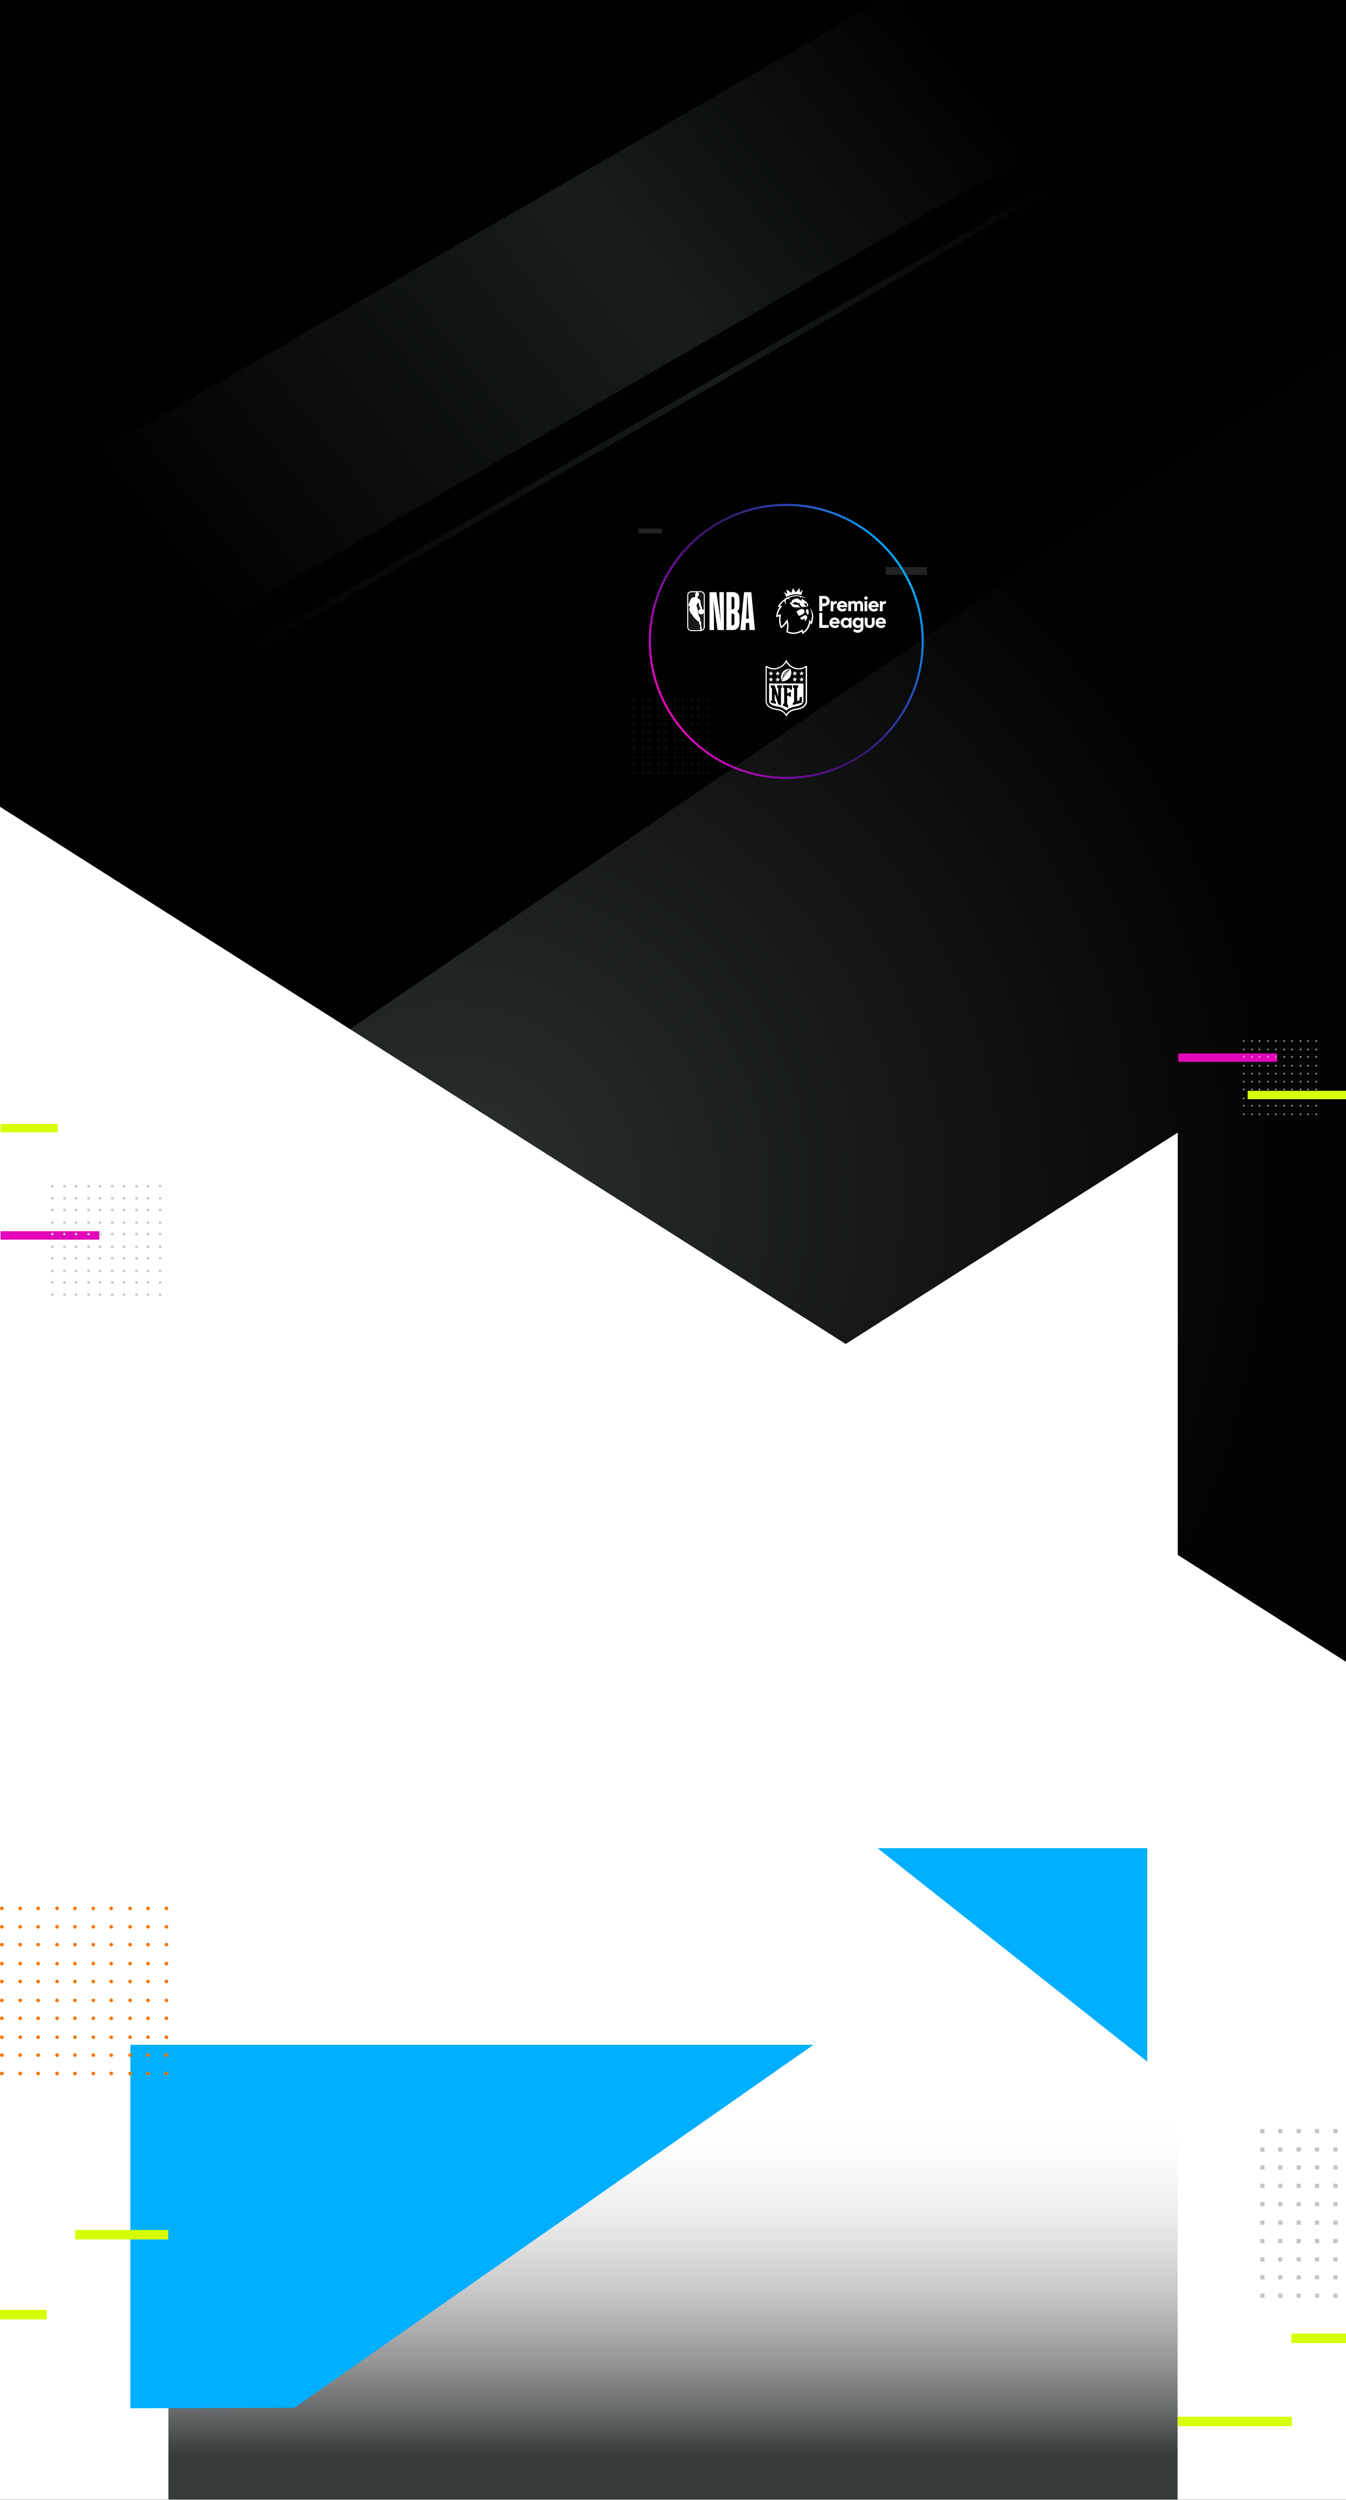 <?xml version="1.0" encoding="utf-8"?>
<!-- Generator: Adobe Illustrator 28.0.0, SVG Export Plug-In . SVG Version: 6.00 Build 0)  -->
<svg version="1.1" id="Layer_1" xmlns="http://www.w3.org/2000/svg" xmlns:xlink="http://www.w3.org/1999/xlink" x="0px" y="0px"
	 viewBox="0 0 2560 4753" style="enable-background:new 0 0 2560 4753;" xml:space="preserve">
<style type="text/css">
	.st0{fill-rule:evenodd;clip-rule:evenodd;fill:#010101;}
	.st1{fill-rule:evenodd;clip-rule:evenodd;fill:url(#Combined-Shape_00000031203861098446099490000013645321420860832386_);}
	.st2{fill-rule:evenodd;clip-rule:evenodd;fill:url(#Background_00000170975733525650984440000016742475140083601063_);}
	.st3{fill-rule:evenodd;clip-rule:evenodd;fill:#222324;}
	.st4{fill:#222324;}
	.st5{fill:url(#Gradient-Ring_00000158743225778236765400000000437751270259777446_);}
	.st6{fill:#FFFFFF;}
	.st7{fill-rule:evenodd;clip-rule:evenodd;fill:#FFFFFE;}
	.st8{fill-rule:evenodd;clip-rule:evenodd;fill:#1A1919;}
	.st9{fill-rule:evenodd;clip-rule:evenodd;fill:#FFFFFF;}
	.st10{filter:url(#Adobe_OpacityMaskFilter);}
	
		.st11{mask:url(#mask-7_00000114776958879756606790000003428118588744966047_);fill-rule:evenodd;clip-rule:evenodd;fill:url(#Rectangle_00000011000860334423814600000013819248320175892621_);}
	.st12{fill-rule:evenodd;clip-rule:evenodd;fill:#BFC6C8;}
	.st13{fill-rule:evenodd;clip-rule:evenodd;fill:#00AFFF;}
	.st14{fill-rule:evenodd;clip-rule:evenodd;fill:#D6FF00;}
	.st15{fill-rule:evenodd;clip-rule:evenodd;fill:#F77400;}
	.st16{fill-rule:evenodd;clip-rule:evenodd;fill:#E307B9;}
</style>
<g id="Images-_x2F_-00-Homepage-_x2F_-00-Background-_x2F_-03-Large">
	<rect class="st0" width="2560" height="4753"/>
	
		<linearGradient id="Combined-Shape_00000140715055811883156480000007799835155859692221_" gradientUnits="userSpaceOnUse" x1="1079.67" y1="2577.826" x2="1080.376" y2="2578.154" gradientTransform="matrix(2560 0 0 -1516.947 -2763720 3911349.5)">
		<stop  offset="0" style="stop-color:#181C1D;stop-opacity:0"/>
		<stop  offset="0.585" style="stop-color:#181C1D"/>
		<stop  offset="1" style="stop-color:#181C1D;stop-opacity:0"/>
	</linearGradient>
	
		<path id="Combined-Shape" style="fill-rule:evenodd;clip-rule:evenodd;fill:url(#Combined-Shape_00000140715055811883156480000007799835155859692221_);" d="
		M2560,24.6v13L0,1516.9v-13L2560,24.6z M2466.5,0L0,1422.8V967.2L1677.2,0H2466.5z"/>
	<g id="Graphic-Group" transform="translate(1, 665)">
		
			<radialGradient id="Background_00000119105770108575232110000013599399857330868135_" cx="1079.286" cy="1912.484" r="0.611" gradientTransform="matrix(2556.223 -119.181 -119.181 -2556.231 -2530114.25 5019014)" gradientUnits="userSpaceOnUse">
			<stop  offset="0" style="stop-color:#2C3030"/>
			<stop  offset="1" style="stop-color:#030303"/>
		</radialGradient>
		
			<polygon id="Background" style="fill-rule:evenodd;clip-rule:evenodd;fill:url(#Background_00000119105770108575232110000013599399857330868135_);" points="
			2559,2660 0,2660 0,1744.9 2559,0 		"/>
	</g>
	<g id="Graphic" transform="translate(1202, 936)">
		<path class="st3" d="M4.5,532c0.8,0,1.5,0.7,1.5,1.5S5.3,535,4.5,535S3,534.3,3,533.5S3.7,532,4.5,532z M20.5,532
			c0.8,0,1.5,0.7,1.5,1.5s-0.7,1.5-1.5,1.5s-1.5-0.7-1.5-1.5S19.7,532,20.5,532z M34.5,532c0.8,0,1.5,0.7,1.5,1.5s-0.7,1.5-1.5,1.5
			s-1.5-0.7-1.5-1.5S33.7,532,34.5,532z M50.5,532c0.8,0,1.5,0.7,1.5,1.5s-0.7,1.5-1.5,1.5s-1.5-0.7-1.5-1.5S49.7,532,50.5,532z
			 M65.5,532c0.8,0,1.5,0.7,1.5,1.5s-0.7,1.5-1.5,1.5s-1.5-0.7-1.5-1.5S64.7,532,65.5,532z M81.5,532c0.8,0,1.5,0.7,1.5,1.5
			s-0.7,1.5-1.5,1.5s-1.5-0.7-1.5-1.5S80.7,532,81.5,532z M96.5,532c0.8,0,1.5,0.7,1.5,1.5s-0.7,1.5-1.5,1.5s-1.5-0.7-1.5-1.5
			S95.7,532,96.5,532z M112.5,532c0.8,0,1.5,0.7,1.5,1.5s-0.7,1.5-1.5,1.5s-1.5-0.7-1.5-1.5S111.7,532,112.5,532z M126.5,532
			c0.8,0,1.5,0.7,1.5,1.5s-0.7,1.5-1.5,1.5s-1.5-0.7-1.5-1.5S125.7,532,126.5,532z M142.5,532c0.8,0,1.5,0.7,1.5,1.5
			s-0.7,1.5-1.5,1.5s-1.5-0.7-1.5-1.5S141.7,532,142.5,532z M4.5,516c0.8,0,1.5,0.7,1.5,1.5S5.3,519,4.5,519S3,518.3,3,517.5
			S3.7,516,4.5,516z M20.5,516c0.8,0,1.5,0.7,1.5,1.5s-0.7,1.5-1.5,1.5s-1.5-0.7-1.5-1.5S19.7,516,20.5,516z M34.5,516
			c0.8,0,1.5,0.7,1.5,1.5s-0.7,1.5-1.5,1.5s-1.5-0.7-1.5-1.5S33.7,516,34.5,516z M50.5,516c0.8,0,1.5,0.7,1.5,1.5s-0.7,1.5-1.5,1.5
			s-1.5-0.7-1.5-1.5S49.7,516,50.5,516z M65.5,516c0.8,0,1.5,0.7,1.5,1.5s-0.7,1.5-1.5,1.5s-1.5-0.7-1.5-1.5S64.7,516,65.5,516z
			 M81.5,516c0.8,0,1.5,0.7,1.5,1.5s-0.7,1.5-1.5,1.5s-1.5-0.7-1.5-1.5S80.7,516,81.5,516z M96.5,516c0.8,0,1.5,0.7,1.5,1.5
			s-0.7,1.5-1.5,1.5s-1.5-0.7-1.5-1.5S95.7,516,96.5,516z M112.5,516c0.8,0,1.5,0.7,1.5,1.5s-0.7,1.5-1.5,1.5s-1.5-0.7-1.5-1.5
			S111.7,516,112.5,516z M126.5,516c0.8,0,1.5,0.7,1.5,1.5s-0.7,1.5-1.5,1.5s-1.5-0.7-1.5-1.5S125.7,516,126.5,516z M142.5,516
			c0.8,0,1.5,0.7,1.5,1.5s-0.7,1.5-1.5,1.5s-1.5-0.7-1.5-1.5S141.7,516,142.5,516z M4.5,502c0.8,0,1.5,0.7,1.5,1.5S5.3,505,4.5,505
			S3,504.3,3,503.5S3.7,502,4.5,502z M20.5,502c0.8,0,1.5,0.7,1.5,1.5s-0.7,1.5-1.5,1.5s-1.5-0.7-1.5-1.5S19.7,502,20.5,502z
			 M34.5,502c0.8,0,1.5,0.7,1.5,1.5s-0.7,1.5-1.5,1.5s-1.5-0.7-1.5-1.5S33.7,502,34.5,502z M50.5,502c0.8,0,1.5,0.7,1.5,1.5
			s-0.7,1.5-1.5,1.5s-1.5-0.7-1.5-1.5S49.7,502,50.5,502z M65.5,502c0.8,0,1.5,0.7,1.5,1.5s-0.7,1.5-1.5,1.5s-1.5-0.7-1.5-1.5
			S64.7,502,65.5,502z M81.5,502c0.8,0,1.5,0.7,1.5,1.5s-0.7,1.5-1.5,1.5s-1.5-0.7-1.5-1.5S80.7,502,81.5,502z M96.5,502
			c0.8,0,1.5,0.7,1.5,1.5s-0.7,1.5-1.5,1.5s-1.5-0.7-1.5-1.5S95.7,502,96.5,502z M112.5,502c0.8,0,1.5,0.7,1.5,1.5s-0.7,1.5-1.5,1.5
			s-1.5-0.7-1.5-1.5S111.7,502,112.5,502z M126.5,502c0.8,0,1.5,0.7,1.5,1.5s-0.7,1.5-1.5,1.5s-1.5-0.7-1.5-1.5S125.7,502,126.5,502
			z M142.5,502c0.8,0,1.5,0.7,1.5,1.5s-0.7,1.5-1.5,1.5s-1.5-0.7-1.5-1.5S141.7,502,142.5,502z M4.5,485c0.8,0,1.5,0.7,1.5,1.5
			S5.3,488,4.5,488S3,487.3,3,486.5S3.7,485,4.5,485z M34.5,485c0.8,0,1.5,0.7,1.5,1.5s-0.7,1.5-1.5,1.5s-1.5-0.7-1.5-1.5
			S33.7,485,34.5,485z M50.5,485c0.8,0,1.5,0.7,1.5,1.5s-0.7,1.5-1.5,1.5s-1.5-0.7-1.5-1.5S49.7,485,50.5,485z M65.5,485
			c0.8,0,1.5,0.7,1.5,1.5s-0.7,1.5-1.5,1.5s-1.5-0.7-1.5-1.5S64.7,485,65.5,485z M81.5,485c0.8,0,1.5,0.7,1.5,1.5s-0.7,1.5-1.5,1.5
			s-1.5-0.7-1.5-1.5S80.7,485,81.5,485z M96.5,485c0.8,0,1.5,0.7,1.5,1.5s-0.7,1.5-1.5,1.5s-1.5-0.7-1.5-1.5S95.7,485,96.5,485z
			 M112.5,485c0.8,0,1.5,0.7,1.5,1.5s-0.7,1.5-1.5,1.5s-1.5-0.7-1.5-1.5S111.7,485,112.5,485z M126.5,485c0.8,0,1.5,0.7,1.5,1.5
			s-0.7,1.5-1.5,1.5s-1.5-0.7-1.5-1.5S125.7,485,126.5,485z M142.5,485c0.8,0,1.5,0.7,1.5,1.5s-0.7,1.5-1.5,1.5s-1.5-0.7-1.5-1.5
			S141.7,485,142.5,485z M20.5,485c0.8,0,1.5,0.7,1.5,1.5s-0.7,1.5-1.5,1.5s-1.5-0.7-1.5-1.5S19.7,485,20.5,485z M4.5,470
			c0.8,0,1.5,0.7,1.5,1.5S5.3,473,4.5,473S3,472.3,3,471.5S3.7,470,4.5,470z M20.5,470c0.8,0,1.5,0.7,1.5,1.5s-0.7,1.5-1.5,1.5
			s-1.5-0.7-1.5-1.5S19.7,470,20.5,470z M34.5,470c0.8,0,1.5,0.7,1.5,1.5s-0.7,1.5-1.5,1.5s-1.5-0.7-1.5-1.5S33.7,470,34.5,470z
			 M50.5,470c0.8,0,1.5,0.7,1.5,1.5s-0.7,1.5-1.5,1.5s-1.5-0.7-1.5-1.5S49.7,470,50.5,470z M65.5,470c0.8,0,1.5,0.7,1.5,1.5
			s-0.7,1.5-1.5,1.5s-1.5-0.7-1.5-1.5S64.7,470,65.5,470z M81.5,470c0.8,0,1.5,0.7,1.5,1.5s-0.7,1.5-1.5,1.5s-1.5-0.7-1.5-1.5
			S80.7,470,81.5,470z M96.5,470c0.8,0,1.5,0.7,1.5,1.5s-0.7,1.5-1.5,1.5s-1.5-0.7-1.5-1.5S95.7,470,96.5,470z M112.5,470
			c0.8,0,1.5,0.7,1.5,1.5s-0.7,1.5-1.5,1.5s-1.5-0.7-1.5-1.5S111.7,470,112.5,470z M126.5,470c0.8,0,1.5,0.7,1.5,1.5
			s-0.7,1.5-1.5,1.5s-1.5-0.7-1.5-1.5S125.7,470,126.5,470z M142.5,470c0.8,0,1.5,0.7,1.5,1.5s-0.7,1.5-1.5,1.5s-1.5-0.7-1.5-1.5
			S141.7,470,142.5,470z M34.5,455c0.8,0,1.5,0.7,1.5,1.5s-0.7,1.5-1.5,1.5s-1.5-0.7-1.5-1.5S33.7,455,34.5,455z M50.5,455
			c0.8,0,1.5,0.7,1.5,1.5s-0.7,1.5-1.5,1.5s-1.5-0.7-1.5-1.5S49.7,455,50.5,455z M4.5,455c0.8,0,1.5,0.7,1.5,1.5S5.3,458,4.5,458
			S3,457.3,3,456.5S3.7,455,4.5,455z M20.5,455c0.8,0,1.5,0.7,1.5,1.5s-0.7,1.5-1.5,1.5s-1.5-0.7-1.5-1.5S19.7,455,20.5,455z
			 M65.5,455c0.8,0,1.5,0.7,1.5,1.5s-0.7,1.5-1.5,1.5s-1.5-0.7-1.5-1.5S64.7,455,65.5,455z M81.5,455c0.8,0,1.5,0.7,1.5,1.5
			s-0.7,1.5-1.5,1.5s-1.5-0.7-1.5-1.5S80.7,455,81.5,455z M126.5,455c0.8,0,1.5,0.7,1.5,1.5s-0.7,1.5-1.5,1.5s-1.5-0.7-1.5-1.5
			S125.7,455,126.5,455z M142.5,455c0.8,0,1.5,0.7,1.5,1.5s-0.7,1.5-1.5,1.5s-1.5-0.7-1.5-1.5S141.7,455,142.5,455z M96.5,455
			c0.8,0,1.5,0.7,1.5,1.5s-0.7,1.5-1.5,1.5s-1.5-0.7-1.5-1.5S95.7,455,96.5,455z M112.5,455c0.8,0,1.5,0.7,1.5,1.5s-0.7,1.5-1.5,1.5
			s-1.5-0.7-1.5-1.5S111.7,455,112.5,455z M4.5,440c0.8,0,1.5,0.7,1.5,1.5S5.3,443,4.5,443S3,442.3,3,441.5S3.7,440,4.5,440z
			 M50.5,440c0.8,0,1.5,0.7,1.5,1.5s-0.7,1.5-1.5,1.5s-1.5-0.7-1.5-1.5S49.7,440,50.5,440z M20.5,440c0.8,0,1.5,0.7,1.5,1.5
			s-0.7,1.5-1.5,1.5s-1.5-0.7-1.5-1.5S19.7,440,20.5,440z M65.5,440c0.8,0,1.5,0.7,1.5,1.5s-0.7,1.5-1.5,1.5s-1.5-0.7-1.5-1.5
			S64.7,440,65.5,440z M81.5,440c0.8,0,1.5,0.7,1.5,1.5s-0.7,1.5-1.5,1.5s-1.5-0.7-1.5-1.5S80.7,440,81.5,440z M126.5,440
			c0.8,0,1.5,0.7,1.5,1.5s-0.7,1.5-1.5,1.5s-1.5-0.7-1.5-1.5S125.7,440,126.5,440z M142.5,440c0.8,0,1.5,0.7,1.5,1.5
			s-0.7,1.5-1.5,1.5s-1.5-0.7-1.5-1.5S141.7,440,142.5,440z M96.5,440c0.8,0,1.5,0.7,1.5,1.5s-0.7,1.5-1.5,1.5s-1.5-0.7-1.5-1.5
			S95.7,440,96.5,440z M112.5,440c0.8,0,1.5,0.7,1.5,1.5s-0.7,1.5-1.5,1.5s-1.5-0.7-1.5-1.5S111.7,440,112.5,440z M34.5,440
			c0.8,0,1.5,0.7,1.5,1.5s-0.7,1.5-1.5,1.5s-1.5-0.7-1.5-1.5S33.7,440,34.5,440z M4.5,423c0.8,0,1.5,0.7,1.5,1.5S5.3,426,4.5,426
			S3,425.3,3,424.5S3.7,423,4.5,423z M50.5,423c0.8,0,1.5,0.7,1.5,1.5s-0.7,1.5-1.5,1.5s-1.5-0.7-1.5-1.5S49.7,423,50.5,423z
			 M20.5,423c0.8,0,1.5,0.7,1.5,1.5s-0.7,1.5-1.5,1.5s-1.5-0.7-1.5-1.5S19.7,423,20.5,423z M65.5,423c0.8,0,1.5,0.7,1.5,1.5
			s-0.7,1.5-1.5,1.5s-1.5-0.7-1.5-1.5S64.7,423,65.5,423z M81.5,423c0.8,0,1.5,0.7,1.5,1.5s-0.7,1.5-1.5,1.5s-1.5-0.7-1.5-1.5
			S80.7,423,81.5,423z M126.5,423c0.8,0,1.5,0.7,1.5,1.5s-0.7,1.5-1.5,1.5s-1.5-0.7-1.5-1.5S125.7,423,126.5,423z M112.5,423
			c0.8,0,1.5,0.7,1.5,1.5s-0.7,1.5-1.5,1.5s-1.5-0.7-1.5-1.5S111.7,423,112.5,423z M34.5,423c0.8,0,1.5,0.7,1.5,1.5
			s-0.7,1.5-1.5,1.5s-1.5-0.7-1.5-1.5S33.7,423,34.5,423z M142.5,423c0.8,0,1.5,0.7,1.5,1.5s-0.7,1.5-1.5,1.5s-1.5-0.7-1.5-1.5
			S141.7,423,142.5,423z M96.5,423c0.8,0,1.5,0.7,1.5,1.5s-0.7,1.5-1.5,1.5s-1.5-0.7-1.5-1.5S95.7,423,96.5,423z M65.5,409
			c0.8,0,1.5,0.7,1.5,1.5s-0.7,1.5-1.5,1.5s-1.5-0.7-1.5-1.5S64.7,409,65.5,409z M96.5,409c0.8,0,1.5,0.7,1.5,1.5s-0.7,1.5-1.5,1.5
			s-1.5-0.7-1.5-1.5S95.7,409,96.5,409z M112.5,409c0.8,0,1.5,0.7,1.5,1.5s-0.7,1.5-1.5,1.5s-1.5-0.7-1.5-1.5S111.7,409,112.5,409z
			 M50.5,409c0.8,0,1.5,0.7,1.5,1.5s-0.7,1.5-1.5,1.5s-1.5-0.7-1.5-1.5S49.7,409,50.5,409z M126.5,409c0.8,0,1.5,0.7,1.5,1.5
			s-0.7,1.5-1.5,1.5s-1.5-0.7-1.5-1.5S125.7,409,126.5,409z M34.5,409c0.8,0,1.5,0.7,1.5,1.5s-0.7,1.5-1.5,1.5s-1.5-0.7-1.5-1.5
			S33.7,409,34.5,409z M142.5,409c0.8,0,1.5,0.7,1.5,1.5s-0.7,1.5-1.5,1.5s-1.5-0.7-1.5-1.5S141.7,409,142.5,409z M20.5,409
			c0.8,0,1.5,0.7,1.5,1.5s-0.7,1.5-1.5,1.5s-1.5-0.7-1.5-1.5S19.7,409,20.5,409z M81.5,409c0.8,0,1.5,0.7,1.5,1.5s-0.7,1.5-1.5,1.5
			s-1.5-0.7-1.5-1.5S80.7,409,81.5,409z M4.5,409c0.8,0,1.5,0.7,1.5,1.5S5.3,412,4.5,412S3,411.3,3,410.5S3.7,409,4.5,409z M4.5,393
			c0.8,0,1.5,0.7,1.5,1.5S5.3,396,4.5,396S3,395.3,3,394.5S3.7,393,4.5,393z M20.5,393c0.8,0,1.5,0.7,1.5,1.5s-0.7,1.5-1.5,1.5
			s-1.5-0.7-1.5-1.5S19.7,393,20.5,393z M34.5,393c0.8,0,1.5,0.7,1.5,1.5s-0.7,1.5-1.5,1.5s-1.5-0.7-1.5-1.5S33.7,393,34.5,393z
			 M50.5,393c0.8,0,1.5,0.7,1.5,1.5s-0.7,1.5-1.5,1.5s-1.5-0.7-1.5-1.5S49.7,393,50.5,393z M65.5,393c0.8,0,1.5,0.7,1.5,1.5
			s-0.7,1.5-1.5,1.5s-1.5-0.7-1.5-1.5S64.7,393,65.5,393z M81.5,393c0.8,0,1.5,0.7,1.5,1.5s-0.7,1.5-1.5,1.5s-1.5-0.7-1.5-1.5
			S80.7,393,81.5,393z M96.5,393c0.8,0,1.5,0.7,1.5,1.5s-0.7,1.5-1.5,1.5s-1.5-0.7-1.5-1.5S95.7,393,96.5,393z M112.5,393
			c0.8,0,1.5,0.7,1.5,1.5s-0.7,1.5-1.5,1.5s-1.5-0.7-1.5-1.5S111.7,393,112.5,393z M126.5,393c0.8,0,1.5,0.7,1.5,1.5
			s-0.7,1.5-1.5,1.5s-1.5-0.7-1.5-1.5S125.7,393,126.5,393z M142.5,393c0.8,0,1.5,0.7,1.5,1.5s-0.7,1.5-1.5,1.5s-1.5-0.7-1.5-1.5
			S141.7,393,142.5,393z"/>
		<rect id="Rectangle" x="483" y="142" class="st3" width="78" height="15"/>
		<rect id="Rectangle_00000166673200822951244430000003537219066285297553_" x="12" y="69" class="st3" width="45" height="9"/>
		<g id="Dark-Grey-Ring">
			<g>
				<path id="path-3" d="M293.5,22C149.1,22,32,139.1,32,283.5S149.1,545,293.5,545S555,427.9,555,283.5S437.9,22,293.5,22z
					 M293.5,26C435.7,26,551,141.3,551,283.5S435.7,541,293.5,541S36,425.7,36,283.5S151.3,26,293.5,26z"/>
			</g>
			<g>
				<path id="path-3_00000122706400343591384180000008993638839479579284_" class="st4" d="M293.5,22C149.1,22,32,139.1,32,283.5
					S149.1,545,293.5,545S555,427.9,555,283.5S437.9,22,293.5,22z M293.5,26C435.7,26,551,141.3,551,283.5S435.7,541,293.5,541
					S36,425.7,36,283.5S151.3,26,293.5,26z"/>
			</g>
		</g>
		
			<linearGradient id="Gradient-Ring_00000141453974278314853290000003960605881154060934_" gradientUnits="userSpaceOnUse" x1="-123.993" y1="1644.401" x2="-123.136" y2="1644.925" gradientTransform="matrix(523 0 0 -523 64918 860442)">
			<stop  offset="0" style="stop-color:#E307B9"/>
			<stop  offset="0.494" style="stop-color:#5F00FF;stop-opacity:0.291"/>
			<stop  offset="1" style="stop-color:#00AFFF"/>
		</linearGradient>
		<path id="Gradient-Ring" style="fill:url(#Gradient-Ring_00000141453974278314853290000003960605881154060934_);" d="M293.5,22
			C149.1,22,32,139.1,32,283.5S149.1,545,293.5,545S555,427.9,555,283.5S437.9,22,293.5,22z M293.5,26C435.7,26,551,141.3,551,283.5
			S435.7,541,293.5,541S36,425.7,36,283.5S151.3,26,293.5,26z"/>
		<path id="Premier-League-Logo" class="st6" d="M435.4,238.5h4.7v18.3c0,3.6-1,6.1-3.4,7.9c-1.8,1.4-4.2,2.4-7.2,2.4
			c-4,0-6.9-1.4-9.2-3.6l2.9-4.1c1.4,1.4,3.4,2.6,5.9,2.6c3.9,0,5.7-1.9,5.7-4.8v-1.4c-1.6,1.6-3.4,2.3-5.5,2.3
			c-5.5,0-9.8-4.4-9.8-10.1c0-5.6,4.4-9.9,9.9-9.9c2.2,0,4.2,1.1,5.4,2.7L435.4,238.5z M425.1,248.1c0,2.8,2.2,5,5,5s5-2.2,5-5
			c0-2.9-2.2-5.1-5-5.1S425.1,245.2,425.1,248.1z M395.3,214.5h8.9c-0.4-2-2.2-3.4-4.4-3.4C397.6,211.2,395.7,212.5,395.3,214.5z
			 M389.7,216.7c0-5.4,3.9-10.2,10.2-10.2c4.7,0,9.5,3.5,9.5,10c0,0.5,0,1.1-0.1,1.9h-14.1c0.5,2.1,2.4,3.6,4.8,3.6
			c2.2,0,3.8-0.8,5.2-2.2l3.2,3.3c-2.1,2.4-5.1,3.7-8.3,3.7C394.1,226.7,389.7,222.6,389.7,216.7z M455.2,214.5h8.9
			c-0.4-2-2.2-3.4-4.4-3.4C457.5,211.2,455.6,212.5,455.2,214.5z M449.6,216.7c0-5.4,3.9-10.2,10.2-10.2c4.7,0,9.5,3.5,9.5,10
			c0,0.5,0,1.1-0.1,1.9h-14.1c0.5,2.1,2.4,3.6,4.8,3.6c2.2,0,3.8-0.8,5.2-2.2l3.2,3.3c-2.1,2.4-5.1,3.7-8.3,3.7
			C454,226.7,449.6,222.6,449.6,216.7z M468.9,246h8.9c-0.4-2-2.2-3.4-4.4-3.4C471.2,242.7,469.3,244,468.9,246z M463.3,248.2
			c0-5.4,3.9-10.2,10.2-10.2c4.7,0,9.5,3.5,9.5,10c0,0.5,0,1.1-0.1,1.9h-14.1c0.5,2.1,2.4,3.6,4.8,3.6c2.2,0,3.8-0.8,5.2-2.2
			l3.2,3.3c-2.1,2.4-5.1,3.7-8.3,3.7C467.7,258.2,463.3,254.1,463.3,248.2z M380.9,246h8.9c-0.4-2-2.2-3.4-4.4-3.4
			C383.2,242.7,381.3,244,380.9,246z M375.4,248.2c0-5.4,3.9-10.2,10.2-10.2c4.7,0,9.5,3.5,9.5,10c0,0.5,0,1.1-0.1,1.9h-14.1
			c0.5,2.1,2.4,3.6,4.8,3.6c2.2,0,3.8-0.8,5.2-2.2l3.2,3.3c-2.1,2.4-5.1,3.7-8.3,3.7C379.8,258.2,375.4,254.1,375.4,248.2z
			 M356.2,257.7v-28.4h5.7v23.1h12.3v5.4H356.2z M377.8,226.2V207h4.6l0.6,2.8c0.9-1.8,2.6-3,4.9-3c0.5,0,1,0.1,1.5,0.2v5.1
			c-0.6-0.1-1.2-0.2-1.9-0.2c-2.6,0-4.4,1.6-4.4,4.7v9.7L377.8,226.2L377.8,226.2z M471.4,226.2V207h4.6l0.6,2.8
			c0.9-1.8,2.6-3,4.9-3c0.5,0,1,0.1,1.5,0.2v5.1c-0.6-0.1-1.2-0.2-1.9-0.2c-2.6,0-4.4,1.6-4.4,4.7v9.7L471.4,226.2L471.4,226.2z
			 M431.3,211.5c-2.1,0-3.2,1.3-3.2,3.4v11.2h-5.3v-11.3c0-2.1-1.1-3.4-2.9-3.4c-2.1,0-3.2,1.3-3.2,3.4v11.2h-5.3V207h4.7l0.6,2.5
			c0,0,1.1-3,4.7-3c2.2,0,4.1,0.9,5.4,2.9l0.1,0.2l0.1-0.2c1.9-2.6,4.2-2.9,5.6-2.9c4.1,0,6.9,3.1,6.9,7.4v12.2h-5.3v-11.3h0
			C434.3,212.8,433.1,211.5,431.3,211.5z M441.7,201.2c0-1.9,1.4-3.3,3.3-3.3s3.3,1.4,3.3,3.3c0,1.8-1.4,3.2-3.3,3.2
			S441.7,203,441.7,201.2z M442.2,207h5.3v19.2h-5.3V207z M402.4,248.1c0,2.8,2.2,5,5,5c2.8,0,5-2.2,5-5c0-2.9-2.2-5.1-5-5.1
			C404.6,243,402.4,245.2,402.4,248.1z M396.8,248.1c0-5.4,4.4-9.9,9.5-9.9c2.9,0,4.8,1,6,2.8l0.6-2.5h4.7v19.2h-4.7l-0.6-2.4
			c-1.1,1.7-3.3,2.9-6,2.9C401.3,258.2,396.8,253.5,396.8,248.1z M442.7,248.7v-10.2h5.3v9.9c0,3.3,1.5,4.7,4.1,4.7
			c2.4,0,4.1-1.6,4.1-4.7v-9.9h5.3v10.2c0,7.2-5.2,9.4-9.4,9.4C447.8,258.2,442.7,255.9,442.7,248.7z M365.2,211.2
			c2.9,0,5-1.6,5-4.4c0-2.9-2.1-4.4-5-4.4h-3.3v8.8H365.2z M356.2,197.1h9.3c6,0,10.5,3.6,10.5,9.7c0,6.2-4.4,9.9-10.5,9.9h-3.6v9.5
			h-5.7V197.1z M325.3,198.4c2.1,0.9,4,2.1,5.7,3.7c-3.1-1.4-6.2-2.7-9.5-3.5c0.1,0.9,0.1,1.7,0.2,2.7c-0.9-1-1.7-1.7-2.4-2.6
			c-0.9-1.1-2.1-1-3.2-1.1c-5.9-0.4-11.6,0.4-17,2.9c-0.2,0.1-0.4,0.2-0.6,0.3c0.7,1,1.5,2,2.3,3.2c-1.3-0.5-2.2-0.9-3.2-1.2
			c-2.6-0.7-4.9,1-5.3,3.7c-0.3,2,0.1,3.9,0.9,5.7c0.1,0.2,0.2,0.5,0.3,0.7c-2.1-0.7-3.4-3-3.7-6.7c-3.3,2.7-6.2,5.6-8.4,9.4
			c1.5,0.2,2.9,0.5,4.4,0.7c-4.6,5-7.4,10.9-8.8,17.6c2.3-0.7,4.5-1.4,6.7-2.1c-1.8,7.7-1.9,15.3,0.7,23c4.5-3.9,7.8-8.5,10.8-13.4
			c2.6,6.5,3.2,13.7,1.2,23c10,4.4,19.2,2.4,28-3.7c0.2,0.8,0.4,1.6,0.6,2.3c0.2,0.8,0.4,1.5,0.6,2.4c3.6-2.8,6.5-6,8.4-10.1
			c1.9-4,2.7-8.2,3-12.9c1.2,1.3,2.3,2.5,3.5,3.8c2.7-9.2,2.2-18.1-1.9-26.7l0.3,0.2c0,0,0.1,0.1,0.1,0.1c3,3.8,4.8,8.1,5.4,12.9
			c0.7,5.9-0.2,11.6-2.1,17.2c-0.1,0.4-0.3,0.9-0.4,1.3c0,0.1-0.1,0.1-0.2,0.2c-0.8-0.9-1.6-1.7-2.5-2.7c-1.9,9.3-7.1,16.2-15.2,21
			c-0.4-1.6-0.8-3.2-1.2-4.8c-2.6,1.6-5.3,2.8-8.2,3.5c-6.8,1.8-13.4,1.1-19.7-1.9c-0.1-0.1-0.3-0.1-0.4-0.2
			c-1.1-0.6-1.1-0.6-0.8-1.9c0.8-3.6,1.3-7.2,1.3-10.9c0-1.8-0.3-3.7-0.6-5.5c-3.1,4.1-6.4,7.8-10.7,10.8c-1.1-1.4-1.7-3-2.2-4.6
			c-1.5-4.7-1.9-9.6-1.6-14.5c0.1-1.3,0.2-2.6,0.3-3.9c-2,0.6-3.9,1.2-5.9,1.8c-0.1-7.3,2.8-13.5,6.4-19.4c-1.2-0.2-2.3-0.4-3.4-0.6
			c1.4-2.8,3.1-5.3,5.1-7.5c2.5-2.8,5.3-5.2,8.3-7.3c0.4-0.3,0.7-0.7,1.1-1.1c0.9-1,2-1.5,3.3-1.7c0.8-0.1,1.5-0.5,2.2-0.8
			c3.9-1.7,8-2.8,12.2-3.2C314.8,195.7,320.2,196.3,325.3,198.4z M332.3,235c1,1.6,1.4,3.1,0.5,4.9c-0.9,2.1-2.1,3.9-4.1,5.2
			c-0.1-1.2-0.2-2.3-0.3-3.3c-0.1-0.6-0.3-1.2-0.4-1.9c-1.7,1.4-3.6,2.3-5.8,2.9c-0.8-1.5-1.6-3-2.5-4.6c2.8-0.6,5.1-2.2,7.3-3.8
			c0.4-0.3,1-0.4,1.6-0.5c0.4-0.1,0.9,0,1.4-0.1C331.2,233.6,331.8,234.1,332.3,235z M323.8,221.8c1.2,0.7,2.4,1.4,3.7,2
			c0.4,0.2,0.6,0.4,0.6,0.8c0,1.3,0,2.6,0,3.9c0,0.2-0.1,0.6-0.2,0.7l-0.7,0.6c-2.5,2-5,3.9-8.2,4.8c-0.5,0.1-1.1,0.1-1.7,0.1
			c-0.2,0-0.5-0.3-0.6-0.5c-1.3-2.4-2.5-4.7-3.9-7.2c3.1-2.3,6.2-4.5,10.1-5.4C323.2,221.6,323.6,221.7,323.8,221.8z M334.4,221.6
			c1.5,2,2.3,8.6,0.4,11.8c-1.2-1.5-2.4-3-3.5-4.5c-0.1-0.2-0.2-0.5-0.2-0.7c0-1.3,0-2.5,0-3.8c0-0.3,0.2-0.6,0.4-0.8
			C332.5,223,333.4,222.3,334.4,221.6z M315,201.9c2.1,1.3,4.2,2.6,6.3,3.8c0.2,0.1,0.4,0.3,0.8,0.6c0.4-1.3,0.7-2.4,1.1-3.8
			c1.4,0.9,2.9,1.6,4.2,2.6c2,1.5,3.9,3,5.6,4.7c2.1,2.1,2.5,4.7,1.7,7.7c-1-1.1-1.9-2-2.8-3c0.3-0.5,1-1,0.9-1.3
			c-0.2-0.8-0.5-1.8-1-2.2c-1.2-0.7-1.9,0.6-2.7,1.1c-0.9-0.6-1.9-1.2-2.9-1.8c1.1,2,2.1,3.9,4,5.3c1.1,0.7,2,1.8,3,2.7
			c-2.7-0.7-5.3-0.9-7.8-0.1c-1.3,0.4-2.1,0.2-2.9-0.9c-1-1.3-2.3-2.5-3.5-3.6c-0.6-0.6-0.5-1.3-0.3-2c0.2-0.6,0.5-1.1,0.9-1.8
			c-1.2,0-2.1,0.7-2.9,1.4c-1.5-0.7-2.9-1.4-4.3-2.1c-1-0.5-2-0.5-3-0.1c-1.5,0.6-2.9,1.3-4,2.5c2,1.5,4.1,2.2,6.5,2.1
			c0.9,0,1.8,0,2.7,0.1c0.3,0,0.7,0.1,0.9,0.3c1.8,1.7,3.6,3.5,5.3,5.3c-2.9-0.9-5.8-0.8-8.7-0.6c-2,0.1-4.1,0-6-1
			c-2.1-1.2-3.5-2.9-3.7-5.5c-1-0.2-1.9-0.3-3-0.5c1.5-1.9,3.3-3.2,5.5-4c-0.6-0.5-1-0.9-1.7-1.6c1.3-0.8,2.6-1.7,3.9-2.4
			c2.2-1.2,4.6-1.8,7-2.2C314.3,201.6,314.7,201.7,315,201.9z M318.8,182c0.2,3.1,0.4,5.9,0.6,8.7c1.8-1.8,3.5-3.6,5.2-5.4
			c-0.8,3.4-1.5,6.7-2.3,10c-10-2.7-19.6-1.5-28.9,3.7c-1.2-3.3-2.4-6.6-4.6-9.4c0.1-0.1,0.1-0.2,0.2-0.2c2.1,1.4,4.2,2.7,6.3,4.1
			c-0.4-2.8-0.8-5.6-1.3-8.6c3.2,2.2,6.1,4.3,9.1,6.4c1-3.1,2-6.1,3.1-9.3c1.8,2.9,3.4,5.6,5.1,8.4
			C313.8,187.6,316.2,184.9,318.8,182z"/>
		<g id="NBA_Logoman_word_bw_onBlkBkgd" transform="translate(105, 238)">
			<path id="Combined-Shape_00000082349378044213047500000014941139172748961695_" class="st7" d="M25.6-50c4.3,0,7.9,3.5,7.9,7.8
				l0,0V18c0,4.3-3.5,7.9-7.9,7.9l0,0H7.8C3.5,25.8,0,22.3,0,18l0,0v-60.1C0-46.5,3.5-50,7.8-50l0,0H25.6z M55.5-48.2l8.8,59.5
				c-1.3-14.1-3-37-3-49v-10.5h8.5V24h-12l-8.1-57.8c0.7,12.9,1.2,28.4,1.2,37.1V24h-8.5v-72.1H55.5z M86.6-48.2
				c8,0,12.9,4.3,12.9,14.4v10.6c0,6.6-2,9.9-4.8,11.6c2.8,1.8,4.8,5,4.8,10.6V9.6c0,9.9-5.3,14.3-12.9,14.3h-12v-72.1H86.6z
				 M121.9-48.2l6.9,72.1h-10.2l-0.8-13.5h-6.1L110.9,24h-9.8l7.1-72.1H121.9z M85.5-7.3h-1.2v22.2h1.6c3,0,3.9-1.7,3.9-5.2V-2.5
				C89.9-6,88.8-7.3,85.5-7.3z M114.7-41.9h-0.4L112.9-11l-0.8,13.2h5.2L116.4-11C116.1-16.2,115.3-32.9,114.7-41.9z M85.9-39.1
				h-1.6v23.8h1.2c3.4,0,4.3-1.3,4.3-5.3v-13.7C89.9-37.5,88.9-39.1,85.9-39.1z"/>
			<path id="Combined-Shape_00000131355495507842909660000009852527394582362784_" class="st8" d="M18-48.2c-2,0.7-2.2,1.6-2.3,4.3
				c-0.3,0-1-0.3-0.8,1.4c0,0,0.1,1.1,0.6,0.9c-0.4,2.9,0.1,3.1-2.9,3.3l0,0l-0.1,0.2c-3,0.3-3.9-0.1-6.5,5.1c0,0-0.7,1.6-0.8,2.3
				c-0.6,1.3-2.1,4.2-2.6,6.1c-0.1,0.6-0.4,0.8,0,1.7c0.6,1.3-0.4,1.7,3,1.6l0,0v0.8c0,0-0.9,0.8-1.1,1.3c-0.2,0.5-0.7,2.8-0.7,3.9
				c0.1,2.9,2.4,5.3,3.1,8.2l0,0L8.3-7c0.9,2,4.7,7.4,5.5,8.2C14,1.6,15,2.2,15.6,2.9C16,3.3,18.8,6.3,22,8.2c0,0,0.5,1.1,0.8,2
				c-1.1,0.9,1,2.5,1.6,5.1c0,0.3-0.6,0.7,0.4,1.6c-0.1,4-1.3,6.1,0.8,7.2l0,0H7.9c-3.3,0-6-2.7-6-6l0,0v-60.1c0-3.3,2.7-6,6-6l0,0
				H18z M19.3-26.7c0-0.1,2.3-1.6,2.3-1.4c0.2,1,1.1,6.1,1.4,6.9c0.4,0.8,1.7,3.3,2.3,4.9c-2.4,0.6-4.1,2.7-4.1,5.2
				c0,3,2.4,5.3,5.3,5.3c2.3,0,4.2-1.4,5-3.4l0,0V18c0,3-2.2,5.5-5,5.9l0,0h-0.1c2.6-1.6,1-4.6,0.5-6.4c0-0.1,0-0.2,0.1-0.3
				c0.1-0.2-0.1-0.8-0.1-0.8c-0.3-0.3-0.4-1.8-0.6-2.4c-0.3-1.1,0.5-3.1,0.5-3.7c0-0.7-0.5-1.6-1.4-2.7c-0.2-0.2-0.9-5.9-1.5-7.3
				c-0.8-2-1.1-1.7-2-4c-0.8-1.7-0.2-4.1-1.9-9.7c0,0,0.4-0.4,0.4-0.4s-1.3-4.9-1.8-6.2c-0.4-1.3-1.2-1.4-1.2-1.4s0-0.5,0-0.7
				C17.6-22.5,19.2-26.6,19.3-26.7z M25.6-48.1c3.3,0,6,2.7,6,6l0,0v29c-0.2-0.4-0.4-0.9-0.7-1.3c0-0.8-0.9-0.8-1.1-1.1
				c-0.2-0.3,0.2-0.4-1.3-0.7c-0.3-0.2-0.5-2.4-0.5-2.4c-0.2-1.4-0.7-2.4-1.5-3.9c-0.4-0.8-0.6-3.2-1-4.4c0.2-5.6-1.6-7.2-3-8.1
				c-0.5-0.4-0.8-0.6-1.4-0.9l0,0l0-0.3c-0.4-0.4-1.3-0.8-2-1.1c-0.2-0.2-0.1-0.7,0-0.9c0.5-0.1,1.1-1.1,1.6-2.2
				c0.4,0,0.5-0.4,0.7-0.6c0.4-0.7,0.9-1.3,0.3-1.7c1.4-2.5,0.5-4.1-0.2-4.2c-0.3-0.6-0.8-1-1.7-1.3l0,0H25.6z"/>
		</g>
		<g>
			<path class="st6" d="M330.2,330.3c-3.3,2.5-9.9,5.8-18.1,3.7c-14.5-3.6-18.6-16-18.6-16s-4.1,12.4-18.6,16
				c-8.3,2.1-14.8-1.3-18.2-3.7h-2.6v67.1c0,1.8,0.4,5.1,3.2,8.5c3.4,4.1,9.2,6.7,17.1,7.9c6.4,0.9,11.1,2.9,14.4,6.1
				c2.5,2.3,4.8,6.4,4.8,6.4s2.4-4.1,4.7-6.4c3.3-3.2,8-5.2,14.4-6.1c8-1.2,13.7-3.8,17.1-8c2.8-3.3,3.2-6.7,3.2-8.4v-67.1
				L330.2,330.3"/>
			<path d="M330.4,332.9c0,0-7.9,6.1-19,3.4c-13-3.2-18.1-13-18.1-13s-5,9.7-18.1,13c-11,2.7-18.9-3.4-18.9-3.4v64.5
				c0,2.2,0.9,11.5,18.3,14c6.9,1,12,3.2,15.6,6.7c1.3,1.3,2.3,2.6,3.1,3.8c0.8-1.2,1.8-2.5,3.1-3.8c3.7-3.5,8.8-5.8,15.6-6.7
				c17.4-2.5,18.2-11.8,18.3-14L330.4,332.9"/>
			<path class="st6" d="M293.5,415.3c0,0,5-6.2,18.1-8.2c15.1-2.3,14.5-9.4,14.5-9.7v-33.8h-65.3v33.8c0,0.4-0.4,7.4,14.5,9.7
				c13.1,2,18.1,8.2,18.1,8.2"/>
			<path d="M278.1,388.3l0-16l-2-1.1V367h9.2v4.2l-1.9,1.1V405l-4.9-1.5l-7.1-20.9l0,13.8l2.3,1.7v4.3l-9.8-2.5v-3.6l2.3-0.9v-23.1
				l-2.3-1.1V367h7.4L278.1,388.3"/>
			<path d="M295.1,403l2,2.4v4.2l-9.8-3.6v-3.5l2.1-0.9v-29.2l-2.1-1.1V367h17v8.5h-3.7l-1.1-3.5h-4.3v9.8h3.2l1.3-1.9h2.6v8.7h-2.6
				l-1.2-1.8h-3.3L295.1,403"/>
			<path d="M305.9,404.5v-4.2l2.4-2v-26l-2.1-1.1V367h9.8v4.2l-1.9,1.1v24.5l4.2-1.1l0.8-6.4h4V400l-17.2,4.6"/>
			<path class="st6" d="M262.5,356.7l-3-2.2h3.6l1.2-3.4l1.2,3.4h3.6l-3,2.2l1.1,3.5l-2.9-2.1l-2.9,2.1L262.5,356.7"/>
			<path class="st6" d="M275.3,356.7l-3-2.2h3.6l1.2-3.4l1.2,3.4h3.6l-3,2.2l1.1,3.5l-2.9-2.1l-2.9,2.1L275.3,356.7"/>
			<path class="st6" d="M262.5,345.2l-3-2.2h3.6l1.2-3.4l1.2,3.4h3.6l-3,2.2l1.1,3.5l-2.9-2.1l-2.9,2.1L262.5,345.2"/>
			<path class="st6" d="M275.3,345.2l-3-2.2h3.6l1.2-3.4l1.2,3.4h3.6l-3,2.2l1.1,3.5l-2.9-2.1l-2.9,2.1L275.3,345.2"/>
			<path class="st6" d="M325.5,360.1l-2.9-2.1l-2.9,2.1l1.1-3.5l-3-2.2h3.6l1.2-3.4l1.2,3.4h3.6l-3,2.2L325.5,360.1"/>
			<path class="st6" d="M312.6,360.1l-2.9-2.1l-2.9,2.1l1.1-3.5l-3-2.2h3.6l1.2-3.4l1.2,3.4h3.6l-3,2.2L312.6,360.1"/>
			<path class="st6" d="M325.5,348.6l-2.9-2.1l-2.9,2.1l1.1-3.5l-3-2.2h3.6l1.2-3.4l1.2,3.4h3.6l-3,2.2L325.5,348.6"/>
			<path class="st6" d="M312.6,348.6l-2.9-2.1l-2.9,2.1l1.1-3.5l-3-2.2h3.6l1.2-3.4l1.2,3.4h3.6l-3,2.2L312.6,348.6"/>
			<path class="st6" d="M296.2,342.6c-1.3-1.1-2.8-1.8-4.4-2.1c0.4-0.4,0.8-0.7,1.1-1c2,0.5,3.3,1.3,4.2,2.1
				C296.8,342,296.5,342.3,296.2,342.6L296.2,342.6z M294.3,344.9c-1.3-1.1-2.8-1.8-4.5-2.2c0.3-0.3,0.6-0.7,0.9-1
				c1.3,0.2,3,0.9,4.5,2.1C294.9,344.2,294.6,344.5,294.3,344.9L294.3,344.9z M292.6,347.3c-1.4-1.1-2.9-1.8-4.5-2.1
				c0,0,0.5-0.8,0.7-1.2c1.9,0.4,3.4,1.3,4.5,2.2C293.1,346.6,292.8,346.9,292.6,347.3L292.6,347.3z M301.5,335.8
				c0,0-1.5,0.8-3.7,2.9c0.5,0.3,1,0.7,1.3,0.9c-0.3,0.3-0.7,0.6-1,0.9c-1.4-1.1-2.8-1.7-4-2c0.4-0.3,0.8-0.5,1.2-0.8
				c0.6,0.2,1.2,0.4,1.2,0.4c2.4-1.8,4.5-2.6,4.5-2.6s-0.2-0.1-0.9-0.1c-9.5,0.1-18.2,7.2-16.6,19.3c0.2,1.3,0.7,3.6,1.3,4.7
				c0.2-2,1-6.5,3.2-11.3c-0.8-0.3-1.4-0.4-1.4-0.4c0.2-0.5,0.5-1.1,0.5-1.1c1.7,0.3,3.1,1,4.4,2c-0.3,0.5-0.5,0.8-0.7,1.1
				c-0.4-0.4-0.9-0.7-1.4-0.9c-2.5,4.4-3.7,8.6-4.2,10.8c0,0.1,0.3,0.2,0.5,0.2c10.4-1.3,15.2-6.7,16.7-12.4c1-3.8,0.7-7.7-0.6-10.9
				C302,336.2,301.8,335.8,301.5,335.8"/>
		</g>
	</g>
	<g id="Graphic-Group_00000031209606788761723380000006259632973238504337_" transform="translate(0, 1534)">
		<polygon id="Path-2" class="st9" points="0,0 2560,1625.7 2560,3219 0,3219 		"/>
		<g id="team-photo" transform="translate(320, 619)">
			<g id="Mask" transform="translate(960, 1300.263) scale(-1, 1) translate(-960, -1300.263) ">
				<polygon id="path-6_00000098914701635356880430000015242263031128917888_" class="st9" points="1920,1222.5 0,0.5 0,2600 
					1920,2600 				"/>
			</g>
			<defs>
				<filter id="Adobe_OpacityMaskFilter" filterUnits="userSpaceOnUse" x="0" y="1849" width="1920" height="752">
					<feColorMatrix  type="matrix" values="1 0 0 0 0  0 1 0 0 0  0 0 1 0 0  0 0 0 1 0"/>
				</filter>
			</defs>
			
				<mask maskUnits="userSpaceOnUse" x="0" y="1849" width="1920" height="752" id="mask-7_00000114776958879756606790000003428118588744966047_">
				<g class="st10">
					<polygon id="path-6_00000042728029151623425570000011514799484273256086_" class="st9" points="0,1222.5 1920,0.5 1920,2600 
						0,2600 					"/>
				</g>
			</mask>
			
				<linearGradient id="Rectangle_00000016791666700135216870000002606942570767436460_" gradientUnits="userSpaceOnUse" x1="759.938" y1="426.895" x2="759.938" y2="426.01" gradientTransform="matrix(1920 0 0 -752 -1458120 322874)">
				<stop  offset="0" style="stop-color:#FFFFFF;stop-opacity:0"/>
				<stop  offset="1" style="stop-color:#383B3C"/>
			</linearGradient>
			
				<polygon id="Rectangle_00000145769541357317254990000007221467284909537689_" style="mask:url(#mask-7_00000114776958879756606790000003428118588744966047_);fill-rule:evenodd;clip-rule:evenodd;fill:url(#Rectangle_00000016791666700135216870000002606942570767436460_);" points="
				0,1849 1920,1849 1920,2601 0,2601 			"/>
		</g>
		<path id="Graphic_00000003089270807228026620000005265297525644881810_" class="st12" d="M2405,2827v8h-8v-8H2405z M2439,2827v8
			h-8v-8H2439z M2474,2827v8h-8v-8H2474z M2509,2827v8h-8v-8H2509z M2544,2827v8h-8v-8H2544z M2405,2792v8h-8v-8H2405z M2439,2792v8
			h-8v-8H2439z M2474,2792v8h-8v-8H2474z M2509,2792v8h-8v-8H2509z M2544,2792v8h-8v-8H2544z M2405,2758v8h-8v-8H2405z M2439,2758v8
			h-8v-8H2439z M2474,2758v8h-8v-8H2474z M2509,2758v8h-8v-8H2509z M2544,2758v8h-8v-8H2544z M2405,2723v8h-8v-8H2405z M2439,2723v8
			h-8v-8H2439z M2474,2723v8h-8v-8H2474z M2509,2723v8h-8v-8H2509z M2544,2723v8h-8v-8H2544z M2405,2688v8h-8v-8H2405z M2439,2688v8
			h-8v-8H2439z M2474,2688v8h-8v-8H2474z M2509,2688v8h-8v-8H2509z M2544,2688v8h-8v-8H2544z M2405,2653v8h-8v-8H2405z M2509,2653v8
			h-8v-8H2509z M2439,2653v8h-8v-8H2439z M2474,2653v8h-8v-8H2474z M2544,2653v8h-8v-8H2544z M2509,2618v8h-8v-8H2509z M2405,2618v8
			h-8v-8H2405z M2474,2618v8h-8v-8H2474z M2544,2618v8h-8v-8H2544z M2439,2618v8h-8v-8H2439z M2474,2583v8h-8v-8H2474z M2509,2583v8
			h-8v-8H2509z M2544,2583v8h-8v-8H2544z M2405,2583v8h-8v-8H2405z M2439,2583v8h-8v-8H2439z M2405,2549v8h-8v-8H2405z M2439,2549v8
			h-8v-8H2439z M2474,2549v8h-8v-8H2474z M2509,2549v8h-8v-8H2509z M2544,2549v8h-8v-8H2544z M2405,2514v8h-8v-8H2405z M2439,2514v8
			h-8v-8H2439z M2474,2514v8h-8v-8H2474z M2509,2514v8h-8v-8H2509z M2544,2514v8h-8v-8H2544z"/>
		<polygon id="Path" class="st13" points="1547,2354 560,3044 248,3045 248,2354 		"/>
		<polygon id="Rectangle_00000045595983602992123260000003544455612854611863_" class="st13" points="1669,1980 2182,1980 
			2182,2386 		"/>
		<polygon id="Path_00000065765961668029338370000010519386755495939502_" class="st14" points="143,2706 320,2706 320,2724 
			143,2724 		"/>
		<polygon id="Path_00000100364931025112114690000013114508695842193807_" class="st14" points="2456,2903 2560,2903 2560,2921 
			2456,2921 		"/>
		<polygon id="Path-Copy" class="st14" points="0,2858 89,2858 89,2876 0,2876 		"/>
		<polygon id="Path_00000138532083239730756780000017820399617972805039_" class="st14" points="2240,3061 2457,3061 2457,3079 
			2240,3079 		"/>
		<path id="Graphic_00000043415678714464602960000005562502102159574917_" class="st15" d="M3.5,2405c1.9,0,3.5,1.6,3.5,3.5
			s-1.6,3.5-3.5,3.5s-3.5-1.6-3.5-3.5S1.6,2405,3.5,2405z M38.5,2405c1.9,0,3.5,1.6,3.5,3.5s-1.6,3.5-3.5,3.5s-3.5-1.6-3.5-3.5
			S36.6,2405,38.5,2405z M72.5,2405c1.9,0,3.5,1.6,3.5,3.5s-1.6,3.5-3.5,3.5s-3.5-1.6-3.5-3.5S70.6,2405,72.5,2405z M108.5,2405
			c1.9,0,3.5,1.6,3.5,3.5s-1.6,3.5-3.5,3.5s-3.5-1.6-3.5-3.5S106.6,2405,108.5,2405z M142.5,2405c1.9,0,3.5,1.6,3.5,3.5
			s-1.6,3.5-3.5,3.5s-3.5-1.6-3.5-3.5S140.6,2405,142.5,2405z M177.5,2405c1.9,0,3.5,1.6,3.5,3.5s-1.6,3.5-3.5,3.5s-3.5-1.6-3.5-3.5
			S175.6,2405,177.5,2405z M211.5,2405c1.9,0,3.5,1.6,3.5,3.5s-1.6,3.5-3.5,3.5s-3.5-1.6-3.5-3.5S209.6,2405,211.5,2405z
			 M247.5,2405c1.9,0,3.5,1.6,3.5,3.5s-1.6,3.5-3.5,3.5s-3.5-1.6-3.5-3.5S245.6,2405,247.5,2405z M281.5,2405c1.9,0,3.5,1.6,3.5,3.5
			s-1.6,3.5-3.5,3.5s-3.5-1.6-3.5-3.5S279.6,2405,281.5,2405z M316.5,2405c1.9,0,3.5,1.6,3.5,3.5s-1.6,3.5-3.5,3.5s-3.5-1.6-3.5-3.5
			S314.6,2405,316.5,2405z M3.5,2370c1.9,0,3.5,1.6,3.5,3.5s-1.6,3.5-3.5,3.5s-3.5-1.6-3.5-3.5S1.6,2370,3.5,2370z M38.5,2370
			c1.9,0,3.5,1.6,3.5,3.5s-1.6,3.5-3.5,3.5s-3.5-1.6-3.5-3.5S36.6,2370,38.5,2370z M72.5,2370c1.9,0,3.5,1.6,3.5,3.5
			s-1.6,3.5-3.5,3.5s-3.5-1.6-3.5-3.5S70.6,2370,72.5,2370z M108.5,2370c1.9,0,3.5,1.6,3.5,3.5s-1.6,3.5-3.5,3.5s-3.5-1.6-3.5-3.5
			S106.6,2370,108.5,2370z M142.5,2370c1.9,0,3.5,1.6,3.5,3.5s-1.6,3.5-3.5,3.5s-3.5-1.6-3.5-3.5S140.6,2370,142.5,2370z
			 M177.5,2370c1.9,0,3.5,1.6,3.5,3.5s-1.6,3.5-3.5,3.5s-3.5-1.6-3.5-3.5S175.6,2370,177.5,2370z M211.5,2370c1.9,0,3.5,1.6,3.5,3.5
			s-1.6,3.5-3.5,3.5s-3.5-1.6-3.5-3.5S209.6,2370,211.5,2370z M247.5,2370c1.9,0,3.5,1.6,3.5,3.5s-1.6,3.5-3.5,3.5s-3.5-1.6-3.5-3.5
			S245.6,2370,247.5,2370z M281.5,2370c1.9,0,3.5,1.6,3.5,3.5s-1.6,3.5-3.5,3.5s-3.5-1.6-3.5-3.5S279.6,2370,281.5,2370z
			 M316.5,2370c1.9,0,3.5,1.6,3.5,3.5s-1.6,3.5-3.5,3.5s-3.5-1.6-3.5-3.5S314.6,2370,316.5,2370z M3.5,2336c1.9,0,3.5,1.6,3.5,3.5
			s-1.6,3.5-3.5,3.5s-3.5-1.6-3.5-3.5S1.6,2336,3.5,2336z M38.5,2336c1.9,0,3.5,1.6,3.5,3.5s-1.6,3.5-3.5,3.5s-3.5-1.6-3.5-3.5
			S36.6,2336,38.5,2336z M72.5,2336c1.9,0,3.5,1.6,3.5,3.5s-1.6,3.5-3.5,3.5s-3.5-1.6-3.5-3.5S70.6,2336,72.5,2336z M108.5,2336
			c1.9,0,3.5,1.6,3.5,3.5s-1.6,3.5-3.5,3.5s-3.5-1.6-3.5-3.5S106.6,2336,108.5,2336z M142.5,2336c1.9,0,3.5,1.6,3.5,3.5
			s-1.6,3.5-3.5,3.5s-3.5-1.6-3.5-3.5S140.6,2336,142.5,2336z M177.5,2336c1.9,0,3.5,1.6,3.5,3.5s-1.6,3.5-3.5,3.5s-3.5-1.6-3.5-3.5
			S175.6,2336,177.5,2336z M211.5,2336c1.9,0,3.5,1.6,3.5,3.5s-1.6,3.5-3.5,3.5s-3.5-1.6-3.5-3.5S209.6,2336,211.5,2336z
			 M247.5,2336c1.9,0,3.5,1.6,3.5,3.5s-1.6,3.5-3.5,3.5s-3.5-1.6-3.5-3.5S245.6,2336,247.5,2336z M281.5,2336c1.9,0,3.5,1.6,3.5,3.5
			s-1.6,3.5-3.5,3.5s-3.5-1.6-3.5-3.5S279.6,2336,281.5,2336z M316.5,2336c1.9,0,3.5,1.6,3.5,3.5s-1.6,3.5-3.5,3.5s-3.5-1.6-3.5-3.5
			S314.6,2336,316.5,2336z M3.5,2300c1.9,0,3.5,1.6,3.5,3.5s-1.6,3.5-3.5,3.5s-3.5-1.6-3.5-3.5S1.6,2300,3.5,2300z M72.5,2300
			c1.9,0,3.5,1.6,3.5,3.5s-1.6,3.5-3.5,3.5s-3.5-1.6-3.5-3.5S70.6,2300,72.5,2300z M108.5,2300c1.9,0,3.5,1.6,3.5,3.5
			s-1.6,3.5-3.5,3.5s-3.5-1.6-3.5-3.5S106.6,2300,108.5,2300z M142.5,2300c1.9,0,3.5,1.6,3.5,3.5s-1.6,3.5-3.5,3.5s-3.5-1.6-3.5-3.5
			S140.6,2300,142.5,2300z M177.5,2300c1.9,0,3.5,1.6,3.5,3.5s-1.6,3.5-3.5,3.5s-3.5-1.6-3.5-3.5S175.6,2300,177.5,2300z
			 M211.5,2300c1.9,0,3.5,1.6,3.5,3.5s-1.6,3.5-3.5,3.5s-3.5-1.6-3.5-3.5S209.6,2300,211.5,2300z M247.5,2300c1.9,0,3.5,1.6,3.5,3.5
			s-1.6,3.5-3.5,3.5s-3.5-1.6-3.5-3.5S245.6,2300,247.5,2300z M281.5,2300c1.9,0,3.5,1.6,3.5,3.5s-1.6,3.5-3.5,3.5s-3.5-1.6-3.5-3.5
			S279.6,2300,281.5,2300z M316.5,2300c1.9,0,3.5,1.6,3.5,3.5s-1.6,3.5-3.5,3.5s-3.5-1.6-3.5-3.5S314.6,2300,316.5,2300z M38.5,2300
			c1.9,0,3.5,1.6,3.5,3.5s-1.6,3.5-3.5,3.5s-3.5-1.6-3.5-3.5S36.6,2300,38.5,2300z M3.5,2266c1.9,0,3.5,1.6,3.5,3.5
			s-1.6,3.5-3.5,3.5s-3.5-1.6-3.5-3.5S1.6,2266,3.5,2266z M38.5,2266c1.9,0,3.5,1.6,3.5,3.5s-1.6,3.5-3.5,3.5s-3.5-1.6-3.5-3.5
			S36.6,2266,38.5,2266z M72.5,2266c1.9,0,3.5,1.6,3.5,3.5s-1.6,3.5-3.5,3.5s-3.5-1.6-3.5-3.5S70.6,2266,72.5,2266z M108.5,2266
			c1.9,0,3.5,1.6,3.5,3.5s-1.6,3.5-3.5,3.5s-3.5-1.6-3.5-3.5S106.6,2266,108.5,2266z M142.5,2266c1.9,0,3.5,1.6,3.5,3.5
			s-1.6,3.5-3.5,3.5s-3.5-1.6-3.5-3.5S140.6,2266,142.5,2266z M177.5,2266c1.9,0,3.5,1.6,3.5,3.5s-1.6,3.5-3.5,3.5s-3.5-1.6-3.5-3.5
			S175.6,2266,177.5,2266z M211.5,2266c1.9,0,3.5,1.6,3.5,3.5s-1.6,3.5-3.5,3.5s-3.5-1.6-3.5-3.5S209.6,2266,211.5,2266z
			 M247.5,2266c1.9,0,3.5,1.6,3.5,3.5s-1.6,3.5-3.5,3.5s-3.5-1.6-3.5-3.5S245.6,2266,247.5,2266z M281.5,2266c1.9,0,3.5,1.6,3.5,3.5
			s-1.6,3.5-3.5,3.5s-3.5-1.6-3.5-3.5S279.6,2266,281.5,2266z M316.5,2266c1.9,0,3.5,1.6,3.5,3.5s-1.6,3.5-3.5,3.5s-3.5-1.6-3.5-3.5
			S314.6,2266,316.5,2266z M72.5,2230c1.9,0,3.5,1.6,3.5,3.5s-1.6,3.5-3.5,3.5s-3.5-1.6-3.5-3.5S70.6,2230,72.5,2230z M108.5,2230
			c1.9,0,3.5,1.6,3.5,3.5s-1.6,3.5-3.5,3.5s-3.5-1.6-3.5-3.5S106.6,2230,108.5,2230z M3.5,2230c1.9,0,3.5,1.6,3.5,3.5
			s-1.6,3.5-3.5,3.5s-3.5-1.6-3.5-3.5S1.6,2230,3.5,2230z M38.5,2230c1.9,0,3.5,1.6,3.5,3.5s-1.6,3.5-3.5,3.5s-3.5-1.6-3.5-3.5
			S36.6,2230,38.5,2230z M142.5,2230c1.9,0,3.5,1.6,3.5,3.5s-1.6,3.5-3.5,3.5s-3.5-1.6-3.5-3.5S140.6,2230,142.5,2230z M177.5,2230
			c1.9,0,3.5,1.6,3.5,3.5s-1.6,3.5-3.5,3.5s-3.5-1.6-3.5-3.5S175.6,2230,177.5,2230z M281.5,2230c1.9,0,3.5,1.6,3.5,3.5
			s-1.6,3.5-3.5,3.5s-3.5-1.6-3.5-3.5S279.6,2230,281.5,2230z M316.5,2230c1.9,0,3.5,1.6,3.5,3.5s-1.6,3.5-3.5,3.5s-3.5-1.6-3.5-3.5
			S314.6,2230,316.5,2230z M211.5,2230c1.9,0,3.5,1.6,3.5,3.5s-1.6,3.5-3.5,3.5s-3.5-1.6-3.5-3.5S209.6,2230,211.5,2230z
			 M247.5,2230c1.9,0,3.5,1.6,3.5,3.5s-1.6,3.5-3.5,3.5s-3.5-1.6-3.5-3.5S245.6,2230,247.5,2230z M3.5,2196c1.9,0,3.5,1.6,3.5,3.5
			s-1.6,3.5-3.5,3.5s-3.5-1.6-3.5-3.5S1.6,2196,3.5,2196z M108.5,2196c1.9,0,3.5,1.6,3.5,3.5s-1.6,3.5-3.5,3.5s-3.5-1.6-3.5-3.5
			S106.6,2196,108.5,2196z M38.5,2196c1.9,0,3.5,1.6,3.5,3.5s-1.6,3.5-3.5,3.5s-3.5-1.6-3.5-3.5S36.6,2196,38.5,2196z M142.5,2196
			c1.9,0,3.5,1.6,3.5,3.5s-1.6,3.5-3.5,3.5s-3.5-1.6-3.5-3.5S140.6,2196,142.5,2196z M177.5,2196c1.9,0,3.5,1.6,3.5,3.5
			s-1.6,3.5-3.5,3.5s-3.5-1.6-3.5-3.5S175.6,2196,177.5,2196z M281.5,2196c1.9,0,3.5,1.6,3.5,3.5s-1.6,3.5-3.5,3.5s-3.5-1.6-3.5-3.5
			S279.6,2196,281.5,2196z M316.5,2196c1.9,0,3.5,1.6,3.5,3.5s-1.6,3.5-3.5,3.5s-3.5-1.6-3.5-3.5S314.6,2196,316.5,2196z
			 M211.5,2196c1.9,0,3.5,1.6,3.5,3.5s-1.6,3.5-3.5,3.5s-3.5-1.6-3.5-3.5S209.6,2196,211.5,2196z M247.5,2196c1.9,0,3.5,1.6,3.5,3.5
			s-1.6,3.5-3.5,3.5s-3.5-1.6-3.5-3.5S245.6,2196,247.5,2196z M72.5,2196c1.9,0,3.5,1.6,3.5,3.5s-1.6,3.5-3.5,3.5s-3.5-1.6-3.5-3.5
			S70.6,2196,72.5,2196z M3.5,2160c1.9,0,3.5,1.6,3.5,3.5s-1.6,3.5-3.5,3.5s-3.5-1.6-3.5-3.5S1.6,2160,3.5,2160z M108.5,2160
			c1.9,0,3.5,1.6,3.5,3.5s-1.6,3.5-3.5,3.5s-3.5-1.6-3.5-3.5S106.6,2160,108.5,2160z M38.5,2160c1.9,0,3.5,1.6,3.5,3.5
			s-1.6,3.5-3.5,3.5s-3.5-1.6-3.5-3.5S36.6,2160,38.5,2160z M142.5,2160c1.9,0,3.5,1.6,3.5,3.5s-1.6,3.5-3.5,3.5s-3.5-1.6-3.5-3.5
			S140.6,2160,142.5,2160z M177.5,2160c1.9,0,3.5,1.6,3.5,3.5s-1.6,3.5-3.5,3.5s-3.5-1.6-3.5-3.5S175.6,2160,177.5,2160z
			 M281.5,2160c1.9,0,3.5,1.6,3.5,3.5s-1.6,3.5-3.5,3.5s-3.5-1.6-3.5-3.5S279.6,2160,281.5,2160z M247.5,2160c1.9,0,3.5,1.6,3.5,3.5
			s-1.6,3.5-3.5,3.5s-3.5-1.6-3.5-3.5S245.6,2160,247.5,2160z M72.5,2160c1.9,0,3.5,1.6,3.5,3.5s-1.6,3.5-3.5,3.5s-3.5-1.6-3.5-3.5
			S70.6,2160,72.5,2160z M316.5,2160c1.9,0,3.5,1.6,3.5,3.5s-1.6,3.5-3.5,3.5s-3.5-1.6-3.5-3.5S314.6,2160,316.5,2160z M211.5,2160
			c1.9,0,3.5,1.6,3.5,3.5s-1.6,3.5-3.5,3.5s-3.5-1.6-3.5-3.5S209.6,2160,211.5,2160z M142.5,2126c1.9,0,3.5,1.6,3.5,3.5
			s-1.6,3.5-3.5,3.5s-3.5-1.6-3.5-3.5S140.6,2126,142.5,2126z M211.5,2126c1.9,0,3.5,1.6,3.5,3.5s-1.6,3.5-3.5,3.5s-3.5-1.6-3.5-3.5
			S209.6,2126,211.5,2126z M247.5,2126c1.9,0,3.5,1.6,3.5,3.5s-1.6,3.5-3.5,3.5s-3.5-1.6-3.5-3.5S245.6,2126,247.5,2126z
			 M108.5,2126c1.9,0,3.5,1.6,3.5,3.5s-1.6,3.5-3.5,3.5s-3.5-1.6-3.5-3.5S106.6,2126,108.5,2126z M281.5,2126c1.9,0,3.5,1.6,3.5,3.5
			s-1.6,3.5-3.5,3.5s-3.5-1.6-3.5-3.5S279.6,2126,281.5,2126z M72.5,2126c1.9,0,3.5,1.6,3.5,3.5s-1.6,3.5-3.5,3.5s-3.5-1.6-3.5-3.5
			S70.6,2126,72.5,2126z M316.5,2126c1.9,0,3.5,1.6,3.5,3.5s-1.6,3.5-3.5,3.5s-3.5-1.6-3.5-3.5S314.6,2126,316.5,2126z M38.5,2126
			c1.9,0,3.5,1.6,3.5,3.5s-1.6,3.5-3.5,3.5s-3.5-1.6-3.5-3.5S36.6,2126,38.5,2126z M177.5,2126c1.9,0,3.5,1.6,3.5,3.5
			s-1.6,3.5-3.5,3.5s-3.5-1.6-3.5-3.5S175.6,2126,177.5,2126z M3.5,2126c1.9,0,3.5,1.6,3.5,3.5s-1.6,3.5-3.5,3.5s-3.5-1.6-3.5-3.5
			S1.6,2126,3.5,2126z M3.5,2091c1.9,0,3.5,1.6,3.5,3.5s-1.6,3.5-3.5,3.5s-3.5-1.6-3.5-3.5S1.6,2091,3.5,2091z M38.5,2091
			c1.9,0,3.5,1.6,3.5,3.5s-1.6,3.5-3.5,3.5s-3.5-1.6-3.5-3.5S36.6,2091,38.5,2091z M72.5,2091c1.9,0,3.5,1.6,3.5,3.5
			s-1.6,3.5-3.5,3.5s-3.5-1.6-3.5-3.5S70.6,2091,72.5,2091z M108.5,2091c1.9,0,3.5,1.6,3.5,3.5s-1.6,3.5-3.5,3.5s-3.5-1.6-3.5-3.5
			S106.6,2091,108.5,2091z M142.5,2091c1.9,0,3.5,1.6,3.5,3.5s-1.6,3.5-3.5,3.5s-3.5-1.6-3.5-3.5S140.6,2091,142.5,2091z
			 M177.5,2091c1.9,0,3.5,1.6,3.5,3.5s-1.6,3.5-3.5,3.5s-3.5-1.6-3.5-3.5S175.6,2091,177.5,2091z M211.5,2091c1.9,0,3.5,1.6,3.5,3.5
			s-1.6,3.5-3.5,3.5s-3.5-1.6-3.5-3.5S209.6,2091,211.5,2091z M247.5,2091c1.9,0,3.5,1.6,3.5,3.5s-1.6,3.5-3.5,3.5s-3.5-1.6-3.5-3.5
			S245.6,2091,247.5,2091z M281.5,2091c1.9,0,3.5,1.6,3.5,3.5s-1.6,3.5-3.5,3.5s-3.5-1.6-3.5-3.5S279.6,2091,281.5,2091z
			 M316.5,2091c1.9,0,3.5,1.6,3.5,3.5s-1.6,3.5-3.5,3.5s-3.5-1.6-3.5-3.5S314.6,2091,316.5,2091z"/>
	</g>
	<g id="Graphic-Group_00000091706229436298559360000005624873205298120360_" transform="translate(1, 1978)">
		<polygon id="Rectangle_00000178186763951469866590000012880349195760460207_" class="st16" points="0,363 188,363 188,379 0,379 
					"/>
		<path id="Graphic_00000114771398259590468020000018153104029163296650_" class="st12" d="M98.5,481c1.4,0,2.5,1.1,2.5,2.5
			s-1.1,2.5-2.5,2.5s-2.5-1.1-2.5-2.5S97.1,481,98.5,481z M121.5,481c1.4,0,2.5,1.1,2.5,2.5s-1.1,2.5-2.5,2.5s-2.5-1.1-2.5-2.5
			S120.1,481,121.5,481z M143.5,481c1.4,0,2.5,1.1,2.5,2.5s-1.1,2.5-2.5,2.5s-2.5-1.1-2.5-2.5S142.1,481,143.5,481z M167.5,481
			c1.4,0,2.5,1.1,2.5,2.5s-1.1,2.5-2.5,2.5s-2.5-1.1-2.5-2.5S166.1,481,167.5,481z M189.5,481c1.4,0,2.5,1.1,2.5,2.5
			s-1.1,2.5-2.5,2.5s-2.5-1.1-2.5-2.5S188.1,481,189.5,481z M212.5,481c1.4,0,2.5,1.1,2.5,2.5s-1.1,2.5-2.5,2.5s-2.5-1.1-2.5-2.5
			S211.1,481,212.5,481z M234.5,481c1.4,0,2.5,1.1,2.5,2.5s-1.1,2.5-2.5,2.5s-2.5-1.1-2.5-2.5S233.1,481,234.5,481z M258.5,481
			c1.4,0,2.5,1.1,2.5,2.5s-1.1,2.5-2.5,2.5s-2.5-1.1-2.5-2.5S257.1,481,258.5,481z M280.5,481c1.4,0,2.5,1.1,2.5,2.5
			s-1.1,2.5-2.5,2.5s-2.5-1.1-2.5-2.5S279.1,481,280.5,481z M303.5,481c1.4,0,2.5,1.1,2.5,2.5s-1.1,2.5-2.5,2.5s-2.5-1.1-2.5-2.5
			S302.1,481,303.5,481z M98.5,458c1.4,0,2.5,1.1,2.5,2.5s-1.1,2.5-2.5,2.5s-2.5-1.1-2.5-2.5S97.1,458,98.5,458z M121.5,458
			c1.4,0,2.5,1.1,2.5,2.5s-1.1,2.5-2.5,2.5s-2.5-1.1-2.5-2.5S120.1,458,121.5,458z M143.5,458c1.4,0,2.5,1.1,2.5,2.5
			s-1.1,2.5-2.5,2.5s-2.5-1.1-2.5-2.5S142.1,458,143.5,458z M167.5,458c1.4,0,2.5,1.1,2.5,2.5s-1.1,2.5-2.5,2.5s-2.5-1.1-2.5-2.5
			S166.1,458,167.5,458z M189.5,458c1.4,0,2.5,1.1,2.5,2.5s-1.1,2.5-2.5,2.5s-2.5-1.1-2.5-2.5S188.1,458,189.5,458z M212.5,458
			c1.4,0,2.5,1.1,2.5,2.5s-1.1,2.5-2.5,2.5s-2.5-1.1-2.5-2.5S211.1,458,212.5,458z M234.5,458c1.4,0,2.5,1.1,2.5,2.5
			s-1.1,2.5-2.5,2.5s-2.5-1.1-2.5-2.5S233.1,458,234.5,458z M258.5,458c1.4,0,2.5,1.1,2.5,2.5s-1.1,2.5-2.5,2.5s-2.5-1.1-2.5-2.5
			S257.1,458,258.5,458z M280.5,458c1.4,0,2.5,1.1,2.5,2.5s-1.1,2.5-2.5,2.5s-2.5-1.1-2.5-2.5S279.1,458,280.5,458z M303.5,458
			c1.4,0,2.5,1.1,2.5,2.5s-1.1,2.5-2.5,2.5s-2.5-1.1-2.5-2.5S302.1,458,303.5,458z M98.5,436c1.4,0,2.5,1.1,2.5,2.5
			s-1.1,2.5-2.5,2.5s-2.5-1.1-2.5-2.5S97.1,436,98.5,436z M121.5,436c1.4,0,2.5,1.1,2.5,2.5s-1.1,2.5-2.5,2.5s-2.5-1.1-2.5-2.5
			S120.1,436,121.5,436z M143.5,436c1.4,0,2.5,1.1,2.5,2.5s-1.1,2.5-2.5,2.5s-2.5-1.1-2.5-2.5S142.1,436,143.5,436z M167.5,436
			c1.4,0,2.5,1.1,2.5,2.5s-1.1,2.5-2.5,2.5s-2.5-1.1-2.5-2.5S166.1,436,167.5,436z M189.5,436c1.4,0,2.5,1.1,2.5,2.5
			s-1.1,2.5-2.5,2.5s-2.5-1.1-2.5-2.5S188.1,436,189.5,436z M212.5,436c1.4,0,2.5,1.1,2.5,2.5s-1.1,2.5-2.5,2.5s-2.5-1.1-2.5-2.5
			S211.1,436,212.5,436z M234.5,436c1.4,0,2.5,1.1,2.5,2.5s-1.1,2.5-2.5,2.5s-2.5-1.1-2.5-2.5S233.1,436,234.5,436z M258.5,436
			c1.4,0,2.5,1.1,2.5,2.5s-1.1,2.5-2.5,2.5s-2.5-1.1-2.5-2.5S257.1,436,258.5,436z M280.5,436c1.4,0,2.5,1.1,2.5,2.5
			s-1.1,2.5-2.5,2.5s-2.5-1.1-2.5-2.5S279.1,436,280.5,436z M303.5,436c1.4,0,2.5,1.1,2.5,2.5s-1.1,2.5-2.5,2.5s-2.5-1.1-2.5-2.5
			S302.1,436,303.5,436z M98.5,412c1.4,0,2.5,1.1,2.5,2.5s-1.1,2.5-2.5,2.5s-2.5-1.1-2.5-2.5S97.1,412,98.5,412z M143.5,412
			c1.4,0,2.5,1.1,2.5,2.5s-1.1,2.5-2.5,2.5s-2.5-1.1-2.5-2.5S142.1,412,143.5,412z M167.5,412c1.4,0,2.5,1.1,2.5,2.5
			s-1.1,2.5-2.5,2.5s-2.5-1.1-2.5-2.5S166.1,412,167.5,412z M189.5,412c1.4,0,2.5,1.1,2.5,2.5s-1.1,2.5-2.5,2.5s-2.5-1.1-2.5-2.5
			S188.1,412,189.5,412z M212.5,412c1.4,0,2.5,1.1,2.5,2.5s-1.1,2.5-2.5,2.5s-2.5-1.1-2.5-2.5S211.1,412,212.5,412z M234.5,412
			c1.4,0,2.5,1.1,2.5,2.5s-1.1,2.5-2.5,2.5s-2.5-1.1-2.5-2.5S233.1,412,234.5,412z M258.5,412c1.4,0,2.5,1.1,2.5,2.5
			s-1.1,2.5-2.5,2.5s-2.5-1.1-2.5-2.5S257.1,412,258.5,412z M280.5,412c1.4,0,2.5,1.1,2.5,2.5s-1.1,2.5-2.5,2.5s-2.5-1.1-2.5-2.5
			S279.1,412,280.5,412z M303.5,412c1.4,0,2.5,1.1,2.5,2.5s-1.1,2.5-2.5,2.5s-2.5-1.1-2.5-2.5S302.1,412,303.5,412z M121.5,412
			c1.4,0,2.5,1.1,2.5,2.5s-1.1,2.5-2.5,2.5s-2.5-1.1-2.5-2.5S120.1,412,121.5,412z M98.5,390c1.4,0,2.5,1.1,2.5,2.5
			s-1.1,2.5-2.5,2.5s-2.5-1.1-2.5-2.5S97.1,390,98.5,390z M121.5,390c1.4,0,2.5,1.1,2.5,2.5s-1.1,2.5-2.5,2.5s-2.5-1.1-2.5-2.5
			S120.1,390,121.5,390z M143.5,390c1.4,0,2.5,1.1,2.5,2.5s-1.1,2.5-2.5,2.5s-2.5-1.1-2.5-2.5S142.1,390,143.5,390z M167.5,390
			c1.4,0,2.5,1.1,2.5,2.5s-1.1,2.5-2.5,2.5s-2.5-1.1-2.5-2.5S166.1,390,167.5,390z M189.5,390c1.4,0,2.5,1.1,2.5,2.5
			s-1.1,2.5-2.5,2.5s-2.5-1.1-2.5-2.5S188.1,390,189.5,390z M212.5,390c1.4,0,2.5,1.1,2.5,2.5s-1.1,2.5-2.5,2.5s-2.5-1.1-2.5-2.5
			S211.1,390,212.5,390z M234.5,390c1.4,0,2.5,1.1,2.5,2.5s-1.1,2.5-2.5,2.5s-2.5-1.1-2.5-2.5S233.1,390,234.5,390z M258.5,390
			c1.4,0,2.5,1.1,2.5,2.5s-1.1,2.5-2.5,2.5s-2.5-1.1-2.5-2.5S257.1,390,258.5,390z M280.5,390c1.4,0,2.5,1.1,2.5,2.5
			s-1.1,2.5-2.5,2.5s-2.5-1.1-2.5-2.5S279.1,390,280.5,390z M303.5,390c1.4,0,2.5,1.1,2.5,2.5s-1.1,2.5-2.5,2.5s-2.5-1.1-2.5-2.5
			S302.1,390,303.5,390z M143.5,366c1.4,0,2.5,1.1,2.5,2.5s-1.1,2.5-2.5,2.5s-2.5-1.1-2.5-2.5S142.1,366,143.5,366z M167.5,366
			c1.4,0,2.5,1.1,2.5,2.5s-1.1,2.5-2.5,2.5s-2.5-1.1-2.5-2.5S166.1,366,167.5,366z M98.5,366c1.4,0,2.5,1.1,2.5,2.5
			s-1.1,2.5-2.5,2.5s-2.5-1.1-2.5-2.5S97.1,366,98.5,366z M121.5,366c1.4,0,2.5,1.1,2.5,2.5s-1.1,2.5-2.5,2.5s-2.5-1.1-2.5-2.5
			S120.1,366,121.5,366z M189.5,366c1.4,0,2.5,1.1,2.5,2.5s-1.1,2.5-2.5,2.5s-2.5-1.1-2.5-2.5S188.1,366,189.5,366z M212.5,366
			c1.4,0,2.5,1.1,2.5,2.5s-1.1,2.5-2.5,2.5s-2.5-1.1-2.5-2.5S211.1,366,212.5,366z M280.5,366c1.4,0,2.5,1.1,2.5,2.5
			s-1.1,2.5-2.5,2.5s-2.5-1.1-2.5-2.5S279.1,366,280.5,366z M303.5,366c1.4,0,2.5,1.1,2.5,2.5s-1.1,2.5-2.5,2.5s-2.5-1.1-2.5-2.5
			S302.1,366,303.5,366z M234.5,366c1.4,0,2.5,1.1,2.5,2.5s-1.1,2.5-2.5,2.5s-2.5-1.1-2.5-2.5S233.1,366,234.5,366z M258.5,366
			c1.4,0,2.5,1.1,2.5,2.5s-1.1,2.5-2.5,2.5s-2.5-1.1-2.5-2.5S257.1,366,258.5,366z M98.5,344c1.4,0,2.5,1.1,2.5,2.5
			s-1.1,2.5-2.5,2.5s-2.5-1.1-2.5-2.5S97.1,344,98.5,344z M167.5,344c1.4,0,2.5,1.1,2.5,2.5s-1.1,2.5-2.5,2.5s-2.5-1.1-2.5-2.5
			S166.1,344,167.5,344z M121.5,344c1.4,0,2.5,1.1,2.5,2.5s-1.1,2.5-2.5,2.5s-2.5-1.1-2.5-2.5S120.1,344,121.5,344z M189.5,344
			c1.4,0,2.5,1.1,2.5,2.5s-1.1,2.5-2.5,2.5s-2.5-1.1-2.5-2.5S188.1,344,189.5,344z M212.5,344c1.4,0,2.5,1.1,2.5,2.5
			s-1.1,2.5-2.5,2.5s-2.5-1.1-2.5-2.5S211.1,344,212.5,344z M280.5,344c1.4,0,2.5,1.1,2.5,2.5s-1.1,2.5-2.5,2.5s-2.5-1.1-2.5-2.5
			S279.1,344,280.5,344z M303.5,344c1.4,0,2.5,1.1,2.5,2.5s-1.1,2.5-2.5,2.5s-2.5-1.1-2.5-2.5S302.1,344,303.5,344z M234.5,344
			c1.4,0,2.5,1.1,2.5,2.5s-1.1,2.5-2.5,2.5s-2.5-1.1-2.5-2.5S233.1,344,234.5,344z M258.5,344c1.4,0,2.5,1.1,2.5,2.5
			s-1.1,2.5-2.5,2.5s-2.5-1.1-2.5-2.5S257.1,344,258.5,344z M143.5,344c1.4,0,2.5,1.1,2.5,2.5s-1.1,2.5-2.5,2.5s-2.5-1.1-2.5-2.5
			S142.1,344,143.5,344z M98.5,320c1.4,0,2.5,1.1,2.5,2.5s-1.1,2.5-2.5,2.5s-2.5-1.1-2.5-2.5S97.1,320,98.5,320z M167.5,320
			c1.4,0,2.5,1.1,2.5,2.5s-1.1,2.5-2.5,2.5s-2.5-1.1-2.5-2.5S166.1,320,167.5,320z M121.5,320c1.4,0,2.5,1.1,2.5,2.5
			s-1.1,2.5-2.5,2.5s-2.5-1.1-2.5-2.5S120.1,320,121.5,320z M189.5,320c1.4,0,2.5,1.1,2.5,2.5s-1.1,2.5-2.5,2.5s-2.5-1.1-2.5-2.5
			S188.1,320,189.5,320z M212.5,320c1.4,0,2.5,1.1,2.5,2.5s-1.1,2.5-2.5,2.5s-2.5-1.1-2.5-2.5S211.1,320,212.5,320z M280.5,320
			c1.4,0,2.5,1.1,2.5,2.5s-1.1,2.5-2.5,2.5s-2.5-1.1-2.5-2.5S279.1,320,280.5,320z M258.5,320c1.4,0,2.5,1.1,2.5,2.5
			s-1.1,2.5-2.5,2.5s-2.5-1.1-2.5-2.5S257.1,320,258.5,320z M143.5,320c1.4,0,2.5,1.1,2.5,2.5s-1.1,2.5-2.5,2.5s-2.5-1.1-2.5-2.5
			S142.1,320,143.5,320z M303.5,320c1.4,0,2.5,1.1,2.5,2.5s-1.1,2.5-2.5,2.5s-2.5-1.1-2.5-2.5S302.1,320,303.5,320z M234.5,320
			c1.4,0,2.5,1.1,2.5,2.5s-1.1,2.5-2.5,2.5s-2.5-1.1-2.5-2.5S233.1,320,234.5,320z M189.5,298c1.4,0,2.5,1.1,2.5,2.5
			s-1.1,2.5-2.5,2.5s-2.5-1.1-2.5-2.5S188.1,298,189.5,298z M234.5,298c1.4,0,2.5,1.1,2.5,2.5s-1.1,2.5-2.5,2.5s-2.5-1.1-2.5-2.5
			S233.1,298,234.5,298z M258.5,298c1.4,0,2.5,1.1,2.5,2.5s-1.1,2.5-2.5,2.5s-2.5-1.1-2.5-2.5S257.1,298,258.5,298z M167.5,298
			c1.4,0,2.5,1.1,2.5,2.5s-1.1,2.5-2.5,2.5s-2.5-1.1-2.5-2.5S166.1,298,167.5,298z M280.5,298c1.4,0,2.5,1.1,2.5,2.5
			s-1.1,2.5-2.5,2.5s-2.5-1.1-2.5-2.5S279.1,298,280.5,298z M143.5,298c1.4,0,2.5,1.1,2.5,2.5s-1.1,2.5-2.5,2.5s-2.5-1.1-2.5-2.5
			S142.1,298,143.5,298z M303.5,298c1.4,0,2.5,1.1,2.5,2.5s-1.1,2.5-2.5,2.5s-2.5-1.1-2.5-2.5S302.1,298,303.5,298z M121.5,298
			c1.4,0,2.5,1.1,2.5,2.5s-1.1,2.5-2.5,2.5s-2.5-1.1-2.5-2.5S120.1,298,121.5,298z M212.5,298c1.4,0,2.5,1.1,2.5,2.5
			s-1.1,2.5-2.5,2.5s-2.5-1.1-2.5-2.5S211.1,298,212.5,298z M98.5,298c1.4,0,2.5,1.1,2.5,2.5s-1.1,2.5-2.5,2.5s-2.5-1.1-2.5-2.5
			S97.1,298,98.5,298z M98.5,275c1.4,0,2.5,1.1,2.5,2.5s-1.1,2.5-2.5,2.5s-2.5-1.1-2.5-2.5S97.1,275,98.5,275z M121.5,275
			c1.4,0,2.5,1.1,2.5,2.5s-1.1,2.5-2.5,2.5s-2.5-1.1-2.5-2.5S120.1,275,121.5,275z M143.5,275c1.4,0,2.5,1.1,2.5,2.5
			s-1.1,2.5-2.5,2.5s-2.5-1.1-2.5-2.5S142.1,275,143.5,275z M167.5,275c1.4,0,2.5,1.1,2.5,2.5s-1.1,2.5-2.5,2.5s-2.5-1.1-2.5-2.5
			S166.1,275,167.5,275z M189.5,275c1.4,0,2.5,1.1,2.5,2.5s-1.1,2.5-2.5,2.5s-2.5-1.1-2.5-2.5S188.1,275,189.5,275z M212.5,275
			c1.4,0,2.5,1.1,2.5,2.5s-1.1,2.5-2.5,2.5s-2.5-1.1-2.5-2.5S211.1,275,212.5,275z M234.5,275c1.4,0,2.5,1.1,2.5,2.5
			s-1.1,2.5-2.5,2.5s-2.5-1.1-2.5-2.5S233.1,275,234.5,275z M258.5,275c1.4,0,2.5,1.1,2.5,2.5s-1.1,2.5-2.5,2.5s-2.5-1.1-2.5-2.5
			S257.1,275,258.5,275z M280.5,275c1.4,0,2.5,1.1,2.5,2.5s-1.1,2.5-2.5,2.5s-2.5-1.1-2.5-2.5S279.1,275,280.5,275z M303.5,275
			c1.4,0,2.5,1.1,2.5,2.5s-1.1,2.5-2.5,2.5s-2.5-1.1-2.5-2.5S302.1,275,303.5,275z"/>
		<polygon id="Rectangle_00000052071249005564550920000004224329970706646927_" class="st14" points="2372,96 2560,96 2560,112 
			2372,112 		"/>
		<polygon id="Rectangle_00000089531631583320929610000016575200863314558876_" class="st16" points="2240,25 2428,25 2428,41 
			2240,41 		"/>
		<path id="Graphic_00000088134361512215391080000017711087818602245564_" class="st12" d="M2364.5,139c0.8,0,1.5,0.7,1.5,1.5
			s-0.7,1.5-1.5,1.5s-1.5-0.7-1.5-1.5S2363.7,139,2364.5,139z M2380.5,139c0.8,0,1.5,0.7,1.5,1.5s-0.7,1.5-1.5,1.5s-1.5-0.7-1.5-1.5
			S2379.7,139,2380.5,139z M2394.5,139c0.8,0,1.5,0.7,1.5,1.5s-0.7,1.5-1.5,1.5s-1.5-0.7-1.5-1.5S2393.7,139,2394.5,139z
			 M2410.5,139c0.8,0,1.5,0.7,1.5,1.5s-0.7,1.5-1.5,1.5s-1.5-0.7-1.5-1.5S2409.7,139,2410.5,139z M2425.5,139c0.8,0,1.5,0.7,1.5,1.5
			s-0.7,1.5-1.5,1.5s-1.5-0.7-1.5-1.5S2424.7,139,2425.5,139z M2441.5,139c0.8,0,1.5,0.7,1.5,1.5s-0.7,1.5-1.5,1.5s-1.5-0.7-1.5-1.5
			S2440.7,139,2441.5,139z M2456.5,139c0.8,0,1.5,0.7,1.5,1.5s-0.7,1.5-1.5,1.5s-1.5-0.7-1.5-1.5S2455.7,139,2456.5,139z
			 M2472.5,139c0.8,0,1.5,0.7,1.5,1.5s-0.7,1.5-1.5,1.5s-1.5-0.7-1.5-1.5S2471.7,139,2472.5,139z M2486.5,139c0.8,0,1.5,0.7,1.5,1.5
			s-0.7,1.5-1.5,1.5s-1.5-0.7-1.5-1.5S2485.7,139,2486.5,139z M2502.5,139c0.8,0,1.5,0.7,1.5,1.5s-0.7,1.5-1.5,1.5s-1.5-0.7-1.5-1.5
			S2501.7,139,2502.5,139z M2364.5,123c0.8,0,1.5,0.7,1.5,1.5s-0.7,1.5-1.5,1.5s-1.5-0.7-1.5-1.5S2363.7,123,2364.5,123z
			 M2380.5,123c0.8,0,1.5,0.7,1.5,1.5s-0.7,1.5-1.5,1.5s-1.5-0.7-1.5-1.5S2379.7,123,2380.5,123z M2394.5,123c0.8,0,1.5,0.7,1.5,1.5
			s-0.7,1.5-1.5,1.5s-1.5-0.7-1.5-1.5S2393.7,123,2394.5,123z M2410.5,123c0.8,0,1.5,0.7,1.5,1.5s-0.7,1.5-1.5,1.5s-1.5-0.7-1.5-1.5
			S2409.7,123,2410.5,123z M2425.5,123c0.8,0,1.5,0.7,1.5,1.5s-0.7,1.5-1.5,1.5s-1.5-0.7-1.5-1.5S2424.7,123,2425.5,123z
			 M2441.5,123c0.8,0,1.5,0.7,1.5,1.5s-0.7,1.5-1.5,1.5s-1.5-0.7-1.5-1.5S2440.7,123,2441.5,123z M2456.5,123c0.8,0,1.5,0.7,1.5,1.5
			s-0.7,1.5-1.5,1.5s-1.5-0.7-1.5-1.5S2455.7,123,2456.5,123z M2472.5,123c0.8,0,1.5,0.7,1.5,1.5s-0.7,1.5-1.5,1.5s-1.5-0.7-1.5-1.5
			S2471.7,123,2472.5,123z M2486.5,123c0.8,0,1.5,0.7,1.5,1.5s-0.7,1.5-1.5,1.5s-1.5-0.7-1.5-1.5S2485.7,123,2486.5,123z
			 M2502.5,123c0.8,0,1.5,0.7,1.5,1.5s-0.7,1.5-1.5,1.5s-1.5-0.7-1.5-1.5S2501.7,123,2502.5,123z M2364.5,109c0.8,0,1.5,0.7,1.5,1.5
			s-0.7,1.5-1.5,1.5s-1.5-0.7-1.5-1.5S2363.7,109,2364.5,109z M2380.5,109c0.8,0,1.5,0.7,1.5,1.5s-0.7,1.5-1.5,1.5s-1.5-0.7-1.5-1.5
			S2379.7,109,2380.5,109z M2394.5,109c0.8,0,1.5,0.7,1.5,1.5s-0.7,1.5-1.5,1.5s-1.5-0.7-1.5-1.5S2393.7,109,2394.5,109z
			 M2410.5,109c0.8,0,1.5,0.7,1.5,1.5s-0.7,1.5-1.5,1.5s-1.5-0.7-1.5-1.5S2409.7,109,2410.5,109z M2425.5,109c0.8,0,1.5,0.7,1.5,1.5
			s-0.7,1.5-1.5,1.5s-1.5-0.7-1.5-1.5S2424.7,109,2425.5,109z M2441.5,109c0.8,0,1.5,0.7,1.5,1.5s-0.7,1.5-1.5,1.5s-1.5-0.7-1.5-1.5
			S2440.7,109,2441.5,109z M2456.5,109c0.8,0,1.5,0.7,1.5,1.5s-0.7,1.5-1.5,1.5s-1.5-0.7-1.5-1.5S2455.7,109,2456.5,109z
			 M2472.5,109c0.8,0,1.5,0.7,1.5,1.5s-0.7,1.5-1.5,1.5s-1.5-0.7-1.5-1.5S2471.7,109,2472.5,109z M2486.5,109c0.8,0,1.5,0.7,1.5,1.5
			s-0.7,1.5-1.5,1.5s-1.5-0.7-1.5-1.5S2485.7,109,2486.5,109z M2502.5,109c0.8,0,1.5,0.7,1.5,1.5s-0.7,1.5-1.5,1.5s-1.5-0.7-1.5-1.5
			S2501.7,109,2502.5,109z M2364.5,92c0.8,0,1.5,0.7,1.5,1.5s-0.7,1.5-1.5,1.5s-1.5-0.7-1.5-1.5S2363.7,92,2364.5,92z M2394.5,92
			c0.8,0,1.5,0.7,1.5,1.5s-0.7,1.5-1.5,1.5s-1.5-0.7-1.5-1.5S2393.7,92,2394.5,92z M2410.5,92c0.8,0,1.5,0.7,1.5,1.5
			s-0.7,1.5-1.5,1.5s-1.5-0.7-1.5-1.5S2409.7,92,2410.5,92z M2425.5,92c0.8,0,1.5,0.7,1.5,1.5s-0.7,1.5-1.5,1.5s-1.5-0.7-1.5-1.5
			S2424.7,92,2425.5,92z M2441.5,92c0.8,0,1.5,0.7,1.5,1.5s-0.7,1.5-1.5,1.5s-1.5-0.7-1.5-1.5S2440.7,92,2441.5,92z M2456.5,92
			c0.8,0,1.5,0.7,1.5,1.5s-0.7,1.5-1.5,1.5s-1.5-0.7-1.5-1.5S2455.7,92,2456.5,92z M2472.5,92c0.8,0,1.5,0.7,1.5,1.5
			s-0.7,1.5-1.5,1.5s-1.5-0.7-1.5-1.5S2471.7,92,2472.5,92z M2486.5,92c0.8,0,1.5,0.7,1.5,1.5s-0.7,1.5-1.5,1.5s-1.5-0.7-1.5-1.5
			S2485.7,92,2486.5,92z M2502.5,92c0.8,0,1.5,0.7,1.5,1.5s-0.7,1.5-1.5,1.5s-1.5-0.7-1.5-1.5S2501.7,92,2502.5,92z M2380.5,92
			c0.8,0,1.5,0.7,1.5,1.5s-0.7,1.5-1.5,1.5s-1.5-0.7-1.5-1.5S2379.7,92,2380.5,92z M2364.5,77c0.8,0,1.5,0.7,1.5,1.5
			s-0.7,1.5-1.5,1.5s-1.5-0.7-1.5-1.5S2363.7,77,2364.5,77z M2380.5,77c0.8,0,1.5,0.7,1.5,1.5s-0.7,1.5-1.5,1.5s-1.5-0.7-1.5-1.5
			S2379.7,77,2380.5,77z M2394.5,77c0.8,0,1.5,0.7,1.5,1.5s-0.7,1.5-1.5,1.5s-1.5-0.7-1.5-1.5S2393.7,77,2394.5,77z M2410.5,77
			c0.8,0,1.5,0.7,1.5,1.5s-0.7,1.5-1.5,1.5s-1.5-0.7-1.5-1.5S2409.7,77,2410.5,77z M2425.5,77c0.8,0,1.5,0.7,1.5,1.5
			s-0.7,1.5-1.5,1.5s-1.5-0.7-1.5-1.5S2424.7,77,2425.5,77z M2441.5,77c0.8,0,1.5,0.7,1.5,1.5s-0.7,1.5-1.5,1.5s-1.5-0.7-1.5-1.5
			S2440.7,77,2441.5,77z M2456.5,77c0.8,0,1.5,0.7,1.5,1.5s-0.7,1.5-1.5,1.5s-1.5-0.7-1.5-1.5S2455.7,77,2456.5,77z M2472.5,77
			c0.8,0,1.5,0.7,1.5,1.5s-0.7,1.5-1.5,1.5s-1.5-0.7-1.5-1.5S2471.7,77,2472.5,77z M2486.5,77c0.8,0,1.5,0.7,1.5,1.5
			s-0.7,1.5-1.5,1.5s-1.5-0.7-1.5-1.5S2485.7,77,2486.5,77z M2502.5,77c0.8,0,1.5,0.7,1.5,1.5s-0.7,1.5-1.5,1.5s-1.5-0.7-1.5-1.5
			S2501.7,77,2502.5,77z M2394.5,62c0.8,0,1.5,0.7,1.5,1.5c0,0.8-0.7,1.5-1.5,1.5s-1.5-0.7-1.5-1.5C2393,62.7,2393.7,62,2394.5,62z
			 M2410.5,62c0.8,0,1.5,0.7,1.5,1.5c0,0.8-0.7,1.5-1.5,1.5s-1.5-0.7-1.5-1.5C2409,62.7,2409.7,62,2410.5,62z M2364.5,62
			c0.8,0,1.5,0.7,1.5,1.5c0,0.8-0.7,1.5-1.5,1.5s-1.5-0.7-1.5-1.5C2363,62.7,2363.7,62,2364.5,62z M2380.5,62c0.8,0,1.5,0.7,1.5,1.5
			c0,0.8-0.7,1.5-1.5,1.5s-1.5-0.7-1.5-1.5C2379,62.7,2379.7,62,2380.5,62z M2425.5,62c0.8,0,1.5,0.7,1.5,1.5c0,0.8-0.7,1.5-1.5,1.5
			s-1.5-0.7-1.5-1.5C2424,62.7,2424.7,62,2425.5,62z M2441.5,62c0.8,0,1.5,0.7,1.5,1.5c0,0.8-0.7,1.5-1.5,1.5s-1.5-0.7-1.5-1.5
			C2440,62.7,2440.7,62,2441.5,62z M2486.5,62c0.8,0,1.5,0.7,1.5,1.5c0,0.8-0.7,1.5-1.5,1.5s-1.5-0.7-1.5-1.5
			C2485,62.7,2485.7,62,2486.5,62z M2502.5,62c0.8,0,1.5,0.7,1.5,1.5c0,0.8-0.7,1.5-1.5,1.5s-1.5-0.7-1.5-1.5
			C2501,62.7,2501.7,62,2502.5,62z M2456.5,62c0.8,0,1.5,0.7,1.5,1.5c0,0.8-0.7,1.5-1.5,1.5s-1.5-0.7-1.5-1.5
			C2455,62.7,2455.7,62,2456.5,62z M2472.5,62c0.8,0,1.5,0.7,1.5,1.5c0,0.8-0.7,1.5-1.5,1.5s-1.5-0.7-1.5-1.5
			C2471,62.7,2471.7,62,2472.5,62z M2364.5,47c0.8,0,1.5,0.7,1.5,1.5s-0.7,1.5-1.5,1.5s-1.5-0.7-1.5-1.5S2363.7,47,2364.5,47z
			 M2410.5,47c0.8,0,1.5,0.7,1.5,1.5s-0.7,1.5-1.5,1.5s-1.5-0.7-1.5-1.5S2409.7,47,2410.5,47z M2380.5,47c0.8,0,1.5,0.7,1.5,1.5
			s-0.7,1.5-1.5,1.5s-1.5-0.7-1.5-1.5S2379.7,47,2380.5,47z M2425.5,47c0.8,0,1.5,0.7,1.5,1.5s-0.7,1.5-1.5,1.5s-1.5-0.7-1.5-1.5
			S2424.7,47,2425.5,47z M2441.5,47c0.8,0,1.5,0.7,1.5,1.5s-0.7,1.5-1.5,1.5s-1.5-0.7-1.5-1.5S2440.7,47,2441.5,47z M2486.5,47
			c0.8,0,1.5,0.7,1.5,1.5s-0.7,1.5-1.5,1.5s-1.5-0.7-1.5-1.5S2485.7,47,2486.5,47z M2502.5,47c0.8,0,1.5,0.7,1.5,1.5
			s-0.7,1.5-1.5,1.5s-1.5-0.7-1.5-1.5S2501.7,47,2502.5,47z M2456.5,47c0.8,0,1.5,0.7,1.5,1.5s-0.7,1.5-1.5,1.5s-1.5-0.7-1.5-1.5
			S2455.7,47,2456.5,47z M2472.5,47c0.8,0,1.5,0.7,1.5,1.5s-0.7,1.5-1.5,1.5s-1.5-0.7-1.5-1.5S2471.7,47,2472.5,47z M2394.5,47
			c0.8,0,1.5,0.7,1.5,1.5s-0.7,1.5-1.5,1.5s-1.5-0.7-1.5-1.5S2393.7,47,2394.5,47z M2364.5,30c0.8,0,1.5,0.7,1.5,1.5
			s-0.7,1.5-1.5,1.5s-1.5-0.7-1.5-1.5S2363.7,30,2364.5,30z M2410.5,30c0.8,0,1.5,0.7,1.5,1.5s-0.7,1.5-1.5,1.5s-1.5-0.7-1.5-1.5
			S2409.7,30,2410.5,30z M2380.5,30c0.8,0,1.5,0.7,1.5,1.5s-0.7,1.5-1.5,1.5s-1.5-0.7-1.5-1.5S2379.7,30,2380.5,30z M2425.5,30
			c0.8,0,1.5,0.7,1.5,1.5s-0.7,1.5-1.5,1.5s-1.5-0.7-1.5-1.5S2424.7,30,2425.5,30z M2441.5,30c0.8,0,1.5,0.7,1.5,1.5
			s-0.7,1.5-1.5,1.5s-1.5-0.7-1.5-1.5S2440.7,30,2441.5,30z M2486.5,30c0.8,0,1.5,0.7,1.5,1.5s-0.7,1.5-1.5,1.5s-1.5-0.7-1.5-1.5
			S2485.7,30,2486.5,30z M2472.5,30c0.8,0,1.5,0.7,1.5,1.5s-0.7,1.5-1.5,1.5s-1.5-0.7-1.5-1.5S2471.7,30,2472.5,30z M2394.5,30
			c0.8,0,1.5,0.7,1.5,1.5s-0.7,1.5-1.5,1.5s-1.5-0.7-1.5-1.5S2393.7,30,2394.5,30z M2502.5,30c0.8,0,1.5,0.7,1.5,1.5
			s-0.7,1.5-1.5,1.5s-1.5-0.7-1.5-1.5S2501.7,30,2502.5,30z M2456.5,30c0.8,0,1.5,0.7,1.5,1.5s-0.7,1.5-1.5,1.5s-1.5-0.7-1.5-1.5
			S2455.7,30,2456.5,30z M2425.5,16c0.8,0,1.5,0.7,1.5,1.5s-0.7,1.5-1.5,1.5s-1.5-0.7-1.5-1.5S2424.7,16,2425.5,16z M2456.5,16
			c0.8,0,1.5,0.7,1.5,1.5s-0.7,1.5-1.5,1.5s-1.5-0.7-1.5-1.5S2455.7,16,2456.5,16z M2472.5,16c0.8,0,1.5,0.7,1.5,1.5
			s-0.7,1.5-1.5,1.5s-1.5-0.7-1.5-1.5S2471.7,16,2472.5,16z M2410.5,16c0.8,0,1.5,0.7,1.5,1.5s-0.7,1.5-1.5,1.5s-1.5-0.7-1.5-1.5
			S2409.7,16,2410.5,16z M2486.5,16c0.8,0,1.5,0.7,1.5,1.5s-0.7,1.5-1.5,1.5s-1.5-0.7-1.5-1.5S2485.7,16,2486.5,16z M2394.5,16
			c0.8,0,1.5,0.7,1.5,1.5s-0.7,1.5-1.5,1.5s-1.5-0.7-1.5-1.5S2393.7,16,2394.5,16z M2502.5,16c0.8,0,1.5,0.7,1.5,1.5
			s-0.7,1.5-1.5,1.5s-1.5-0.7-1.5-1.5S2501.7,16,2502.5,16z M2380.5,16c0.8,0,1.5,0.7,1.5,1.5s-0.7,1.5-1.5,1.5s-1.5-0.7-1.5-1.5
			S2379.7,16,2380.5,16z M2441.5,16c0.8,0,1.5,0.7,1.5,1.5s-0.7,1.5-1.5,1.5s-1.5-0.7-1.5-1.5S2440.7,16,2441.5,16z M2364.5,16
			c0.8,0,1.5,0.7,1.5,1.5s-0.7,1.5-1.5,1.5s-1.5-0.7-1.5-1.5S2363.7,16,2364.5,16z M2364.5,0c0.8,0,1.5,0.7,1.5,1.5
			s-0.7,1.5-1.5,1.5s-1.5-0.7-1.5-1.5S2363.7,0,2364.5,0z M2380.5,0c0.8,0,1.5,0.7,1.5,1.5s-0.7,1.5-1.5,1.5s-1.5-0.7-1.5-1.5
			S2379.7,0,2380.5,0z M2394.5,0c0.8,0,1.5,0.7,1.5,1.5s-0.7,1.5-1.5,1.5s-1.5-0.7-1.5-1.5S2393.7,0,2394.5,0z M2410.5,0
			c0.8,0,1.5,0.7,1.5,1.5s-0.7,1.5-1.5,1.5s-1.5-0.7-1.5-1.5S2409.7,0,2410.5,0z M2425.5,0c0.8,0,1.5,0.7,1.5,1.5s-0.7,1.5-1.5,1.5
			s-1.5-0.7-1.5-1.5S2424.7,0,2425.5,0z M2441.5,0c0.8,0,1.5,0.7,1.5,1.5s-0.7,1.5-1.5,1.5s-1.5-0.7-1.5-1.5S2440.7,0,2441.5,0z
			 M2456.5,0c0.8,0,1.5,0.7,1.5,1.5s-0.7,1.5-1.5,1.5s-1.5-0.7-1.5-1.5S2455.7,0,2456.5,0z M2472.5,0c0.8,0,1.5,0.7,1.5,1.5
			s-0.7,1.5-1.5,1.5s-1.5-0.7-1.5-1.5S2471.7,0,2472.5,0z M2486.5,0c0.8,0,1.5,0.7,1.5,1.5s-0.7,1.5-1.5,1.5s-1.5-0.7-1.5-1.5
			S2485.7,0,2486.5,0z M2502.5,0c0.8,0,1.5,0.7,1.5,1.5s-0.7,1.5-1.5,1.5s-1.5-0.7-1.5-1.5S2501.7,0,2502.5,0z"/>
		<polygon id="Rectangle_00000129201501102490470840000012605545132069149595_" class="st14" points="0,159 109,159 109,175 0,175 
					"/>
	</g>
</g>
</svg>
